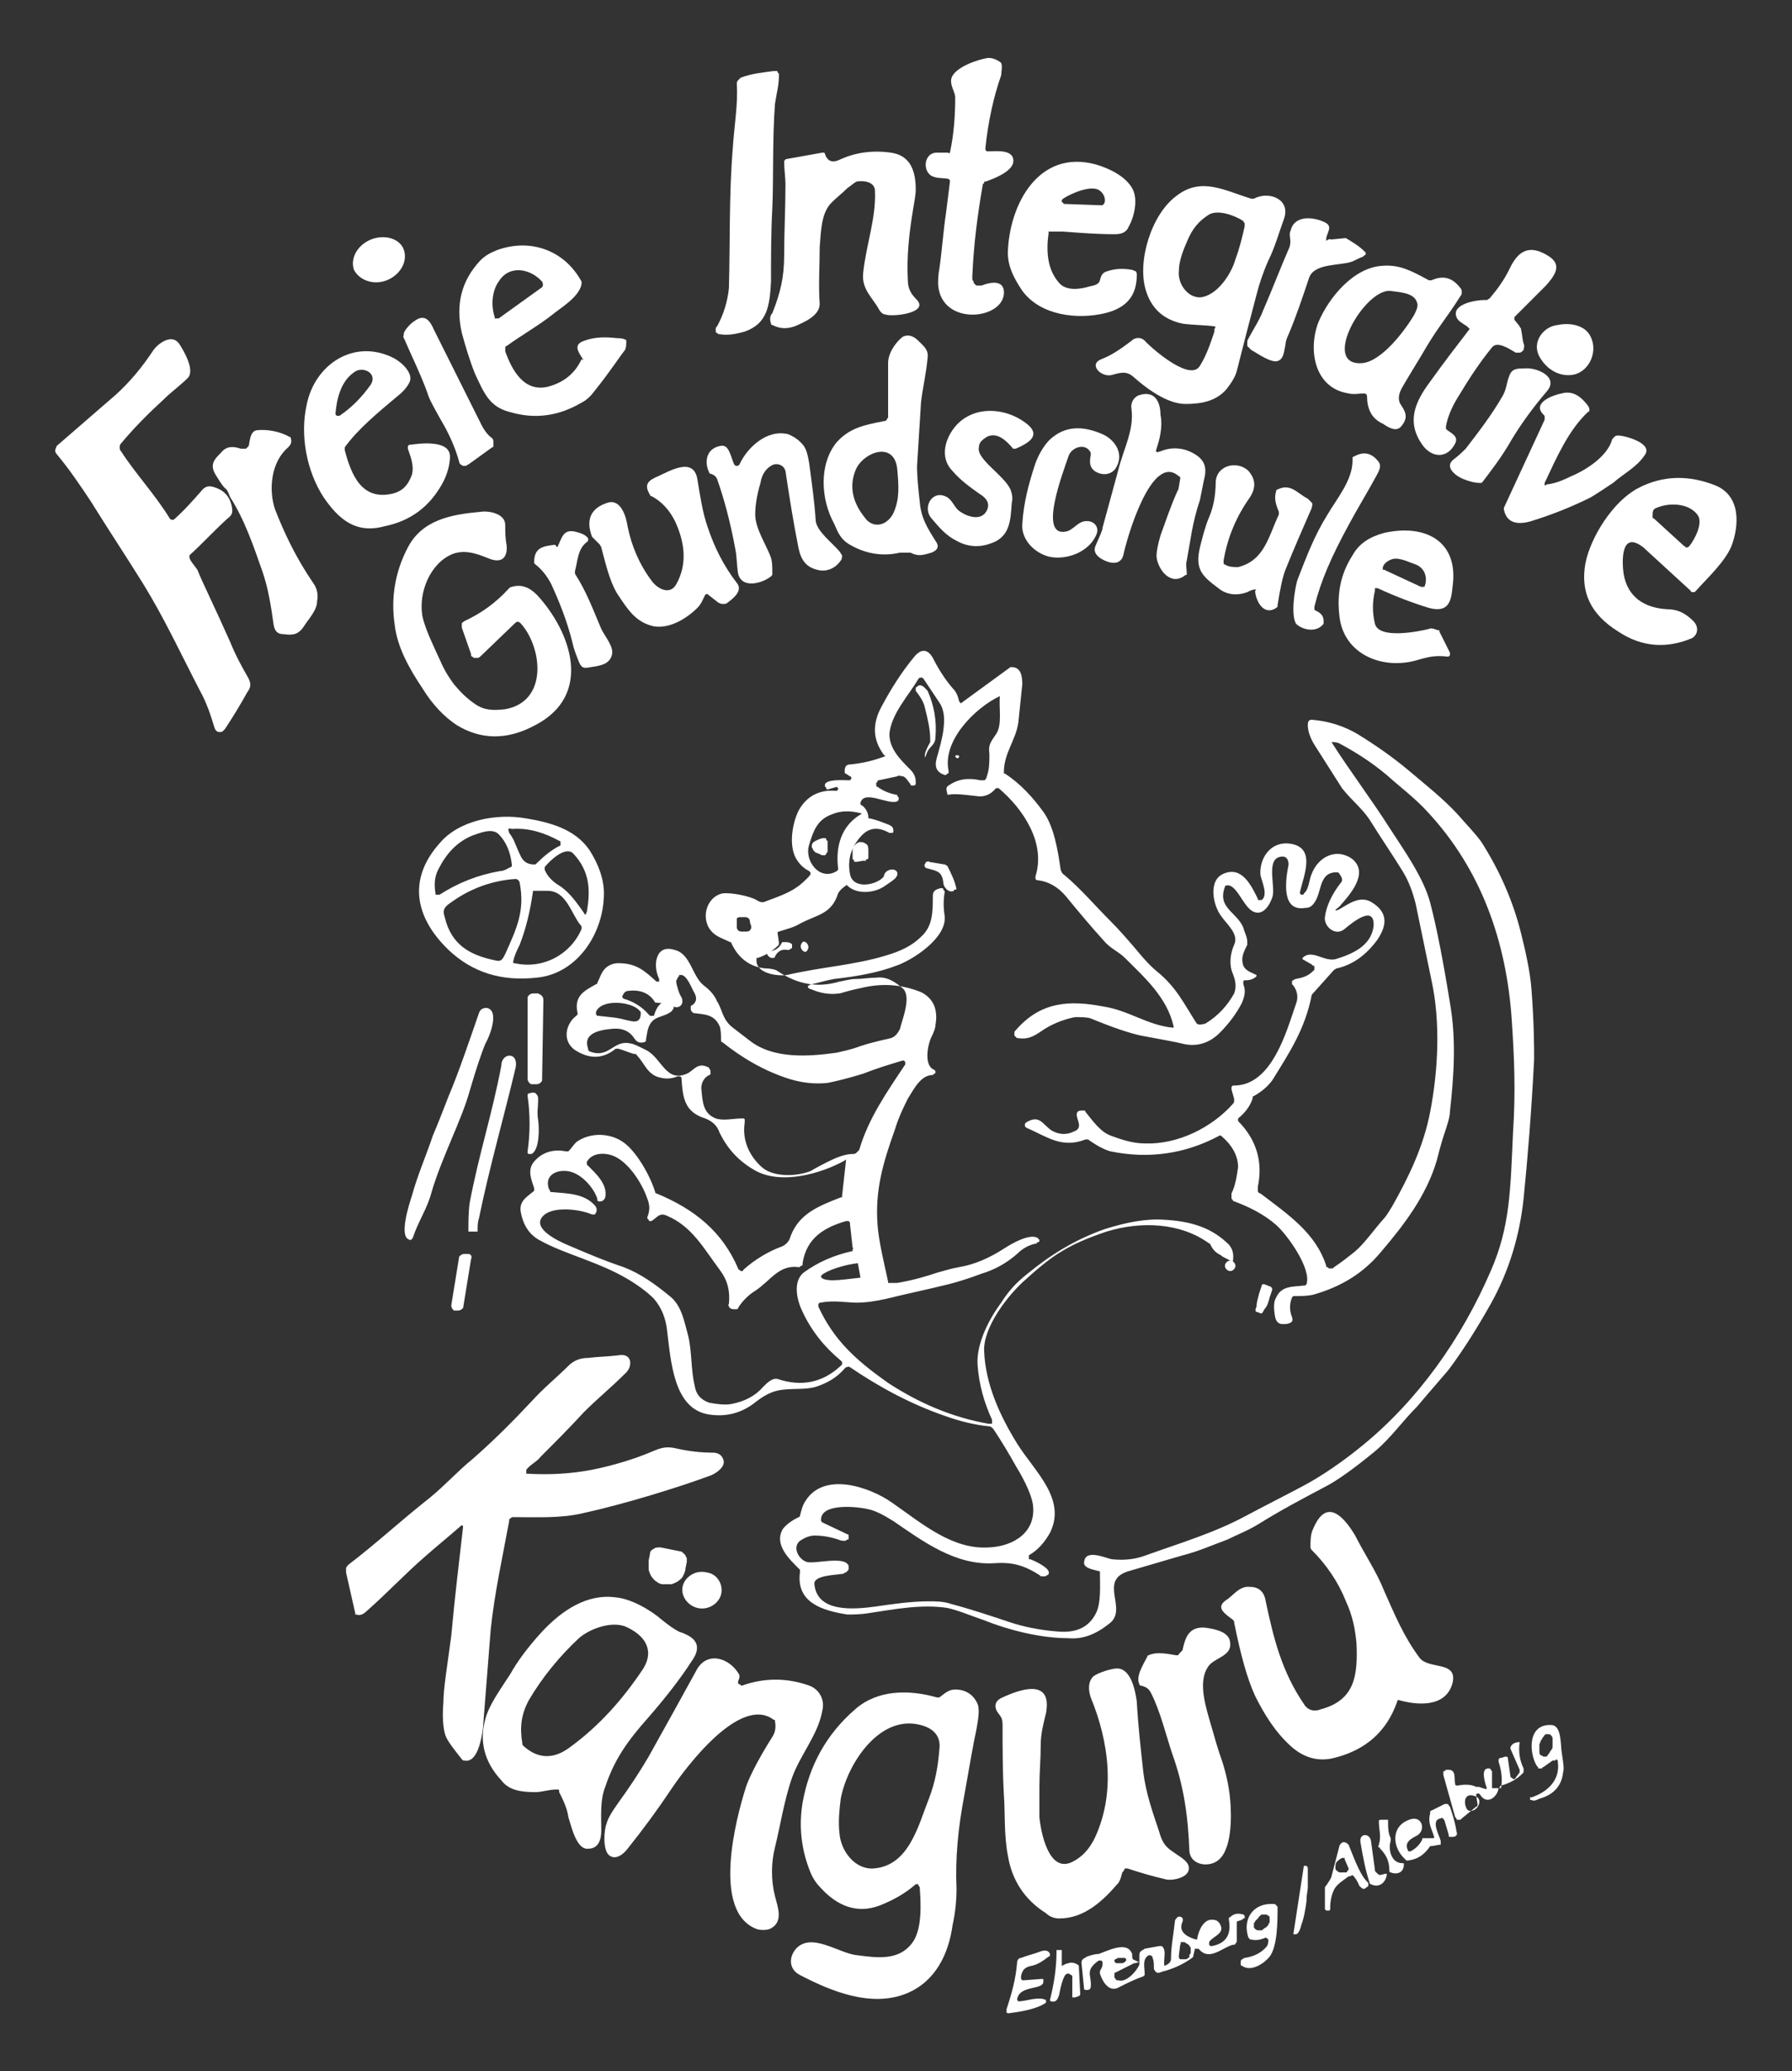 <?xml version="1.0" encoding="utf-8"?>
<!-- Generator: Adobe Illustrator 28.1.0, SVG Export Plug-In . SVG Version: 6.00 Build 0)  -->
<svg version="1.1" id="Layer_1" xmlns="http://www.w3.org/2000/svg" xmlns:xlink="http://www.w3.org/1999/xlink" x="0px" y="0px"
	 viewBox="0 0 136.2 157.4" style="enable-background:new 0 0 136.2 157.4;" xml:space="preserve">
<rect x="0" y="0" width="136.2" height="157.4" fill="#333333" stroke="none"/>
<style type="text/css">
	.st0{fill:#FFFFFF;}
</style>
<g>
	<path class="st0" d="M72.2,11.6c0.3-1.4,0.4-2.8,0.4-4.2c0-0.4-0.4-0.9-0.3-1.4c0.2-0.9,2.1-1.5,2.8-1.6c0.3,0,0.6,0.1,0.9,0.3
		c0,0,0.1,0.1,0.1,0.1c0.1,0.3,0,0.6,0,0.9c-0.6,1.7-1,3.6-1.2,5.5c0,0,0,0.1,0,0.1c0,0,0,0.1,0,0.1c0,0,0,0,0.1,0.1
		c0,0,0.1,0,0.1,0c0.6,0,2.1-0.2,1.9,0.9c-0.2,0.7-1.5,1.2-2.1,1.4c-0.1,0-0.1,0-0.1,0.1c0,0-0.1,0.1-0.1,0.1
		c-0.4,2.3-0.7,4.6-0.8,7c0,0.1,0,0.2,0,0.2c0,0.1,0.1,0.2,0.1,0.2c0,0.1,0,0.1,0.1,0.2c0,0,0.1,0.1,0.1,0.1c0.1,0,0.1,0,0.2,0
		c0.1,0,0.1,0,0.2,0c0.5-0.2,1.6-0.5,1.7,0.4c0.2,2.2-4.8,2.8-5-0.5c0-0.3,0-0.7,0.1-1.2c0.2-1.4,0.3-2.9,0.5-4.2
		c0.1-0.8,0.2-1.6,0.3-2.4c0,0,0-0.1,0-0.1c0,0-0.1-0.1-0.1-0.1c-0.4-0.1-1,0-1.4-0.3c-0.6-0.5-0.4-1.7,0.5-1.7c0.4,0,0.7,0,0.9,0
		C72.1,11.7,72.1,11.7,72.2,11.6z"/>
	<path class="st0" d="M56.6,25.2c-0.7,0.2-1.3,0.3-1.9,0.2c-0.1,0-0.1,0-0.2-0.1c-0.1,0-0.1-0.1-0.1-0.1c0-0.1,0-0.1,0-0.2
		c0-0.1,0-0.1,0.1-0.2c0.5-0.9,0.8-1.9,0.9-2.9c0.1-3.6,0-7.1,0.3-10.7c0.1-1.6,0.4-3.3,0.3-4.8c0-0.1,0-0.2,0.1-0.3
		c0.1-0.1,0.1-0.1,0.2-0.2c0.8-0.3,1.7-0.4,2.5-0.5c0.1,0,0.1,0,0.2,0c0.1,0,0.1,0,0.1,0.1c0,0,0.1,0.1,0.1,0.1c0,0.1,0,0.1,0,0.2
		c0,0.7-0.2,1.4-0.3,2.1c-0.2,2.7-0.1,5.7-0.2,7.9c-0.1,1.9-0.1,3.7-0.1,5.6C58.5,23.3,58.3,24.6,56.6,25.2z"/>
	<path class="st0" d="M64.4,14.3c-0.4,0.4-0.8,0.7-1.2,1.1c-0.8,0.8-0.8,2.2-0.9,3.4c0,1.4-0.1,2.9,0,4.3c0,0.9-1.2,1.4-1.9,1.7
		c-0.6,0.2-1.1,0.2-1.7-0.1c-0.1,0-0.1-0.1-0.1-0.1c-0.1-0.3-0.1-0.6,0.1-0.8c0.6-1.5,0.9-2.7,0.9-4.4c0-1.8,0.1-3.6,0.1-5.4
		c0-0.5-0.1-1.1-0.1-1.7c0,0,0-0.1,0-0.1c0,0,0.1,0,0.1-0.1l2.8-0.5c0,0,0.1,0,0.1,0c0,0,0.1,0,0.1,0.1c0.2,0.6,0.6,0.7,1.2,0.4
		c1.1-0.5,2.4-0.7,3.8-0.5c1.5,0.2,1.9,1.4,1.9,2.8c0,0.4-0.1,0.9-0.2,1.5c-0.3,1.8-0.5,3.6-0.4,5.4c0,0.7,0.3,1.1,0.7,1.5
		c0.9,1-1.9,1.3-2.4,1.1c-0.2,0-0.4-0.2-0.5-0.4c-0.5-0.9-1.3-1.5-1.2-2.7c0.2-2.1,1-4.2,0.9-6.3c0-0.7-0.9-0.8-1.4-0.7
		C64.9,13.9,64.7,14.1,64.4,14.3z"/>
	<path class="st0" d="M79.7,17.7c-0.2,1.4-0.1,2.8,0.8,3.8c0.5,0.6,1.5,0.5,2.2,0.3c0.3-0.1,0.8-0.1,0.9-0.5
		c0.1-0.4,0.2-0.6,0.6-0.7c0.6-0.2,1.2-0.2,1.8-0.1c0.1,0,0.2,0.1,0.3,0.1c0.1,0.1,0.1,0.2,0.1,0.3c0,1.6-0.8,2.5-2.4,2.9
		c-2.1,0.5-4.9,0.2-6.3-1.7c-0.6-0.9-1.1-1.8-1.1-2.9c0.1-3.6,2.3-7.9,6.7-6.7c1,0.3,2.3,0.9,2.8,1.9c0.4,0.8,0.1,2.1-0.3,2.8
		c-0.2,0.5-0.6,0.6-1.1,0.6c-1.3,0-2.6-0.1-3.9-0.2c-0.4,0-0.8,0-1.2,0C79.7,17.6,79.7,17.6,79.7,17.7z M80.9,15.5l2.8,0.1
		c0.1,0,0.1,0,0.2-0.1c0.2-0.3,0-0.8-0.3-1c-0.6-0.5-2.2,0.2-2.8,0.6c0,0-0.1,0.1-0.1,0.1c0,0,0,0.1,0,0.1c0,0,0,0.1,0.1,0.1
		C80.8,15.4,80.8,15.5,80.9,15.5z"/>
	<path class="st0" d="M92.3,24.8c-0.8-0.1-1.7-0.1-2.4-0.2c-1.5-0.3-2.4-1.2-2.8-2.5c-0.7-2.2,0.4-5.8,2.3-7.2
		c1.9-1.5,3.7-0.4,5.7,0.2c0,0,0.1,0,0.1,0c0,0,0.1,0,0.1,0c1.1-0.6,2.8,0,2.3,1.5c-0.4,1.1-0.7,2.2-1.2,3.2
		c-0.4,0.9-0.7,1.8-0.9,2.6c-0.5,1.9-1,3.8-1.5,5.8c-0.1,0.4-0.4,0.9-0.8,1.4c-0.8,0.9-1.9,1.1-3.1,1.1c-1.4,0-3-1.2-4-2.1
		c-0.5-0.4-0.9-0.3-1.6-0.1c-0.8,0.2-1.8-0.8-0.8-1.2c0.8-0.3,1.5-0.8,2.3-1.4c0.3-0.3,0.8-0.3,1.1,0.1c0.7,0.7,3.4,3,4.1,1.8
		c0.5-0.8,0.8-1.7,1.1-2.6c0,0,0,0,0-0.1c0,0,0,0,0-0.1C92.4,24.9,92.4,24.8,92.3,24.8C92.4,24.8,92.3,24.8,92.3,24.8z M90.2,18.4
		c-0.4,0.9-0.6,1.6-0.6,2.2c-0.1,0.9,0.6,2,1.6,2c1.3-0.1,2.4-1.8,2.7-2.9c0.3-0.8,0.5-1.6,0.7-2.5c0-0.1,0-0.1,0-0.2
		c0-0.1-0.1-0.1-0.1-0.2c-0.6-0.4-1.9-0.9-2.6-0.5C91.1,16.8,90.6,17.4,90.2,18.4z"/>
	<path class="st0" d="M101.2,18.2l1-0.1c0,0,0.1,0,0.1,0c0.5,0.3,1,0.6,1.4,1c0,0,0.1,0.1,0.1,0.1c0,0,0,0.1,0,0.1
		c0,0,0,0.1-0.1,0.1c0,0-0.1,0.1-0.1,0.1c-0.3,0.1-0.6,0.3-0.9,0.4c-0.9,0.3-2.8,0.1-3.2,1.2c-0.5,1.5-1,3-1.6,4.4
		c-0.1,0.2-0.2,0.5-0.2,0.7c-0.1,0.4-0.1,1-0.5,1.2c-0.5,0.3-1.7-0.6-2.1-0.8c-0.1-0.1-0.2-0.2-0.3-0.3c0-0.1,0-0.3,0-0.4
		c0.4-0.8,0.9-1.5,1.2-2.3c0.7-1.6,1.3-3.2,2-4.8c0.2-0.6-0.1-0.9,0.1-1.3c0.3-1.2,1.8-1,2.6-0.6c0.6,0.3,0.2,0.7,0.1,1.2
		c0,0,0,0,0,0.1s0,0,0,0.1C101.1,18.1,101.1,18.2,101.2,18.2C101.2,18.2,101.2,18.2,101.2,18.2z"/>
	<path class="st0" d="M29.4,21.3c1-0.4,1.6-1.4,1.3-2.3c-0.3-0.9-1.5-1.2-2.5-0.8c-1,0.4-1.6,1.4-1.3,2.3
		C27.3,21.3,28.4,21.7,29.4,21.3z"/>
	<path class="st0" d="M44.3,27.3c-0.3-0.5-0.8-1.1,0.1-1.4c0.8-0.3,1.6-0.3,2.5-0.2c0.1,0,0.4,0,0.6,0.1c0.1,0,0.1,0.1,0.1,0.1
		c0,0.3,0,0.5-0.1,0.7c-0.4,0.5-1.1,1.6-2.3,3.1c-0.3,0.4-0.6,0.7-1,0.9c-1.7,1-3.5,1.3-5.5,0.7c-1.5-0.4-1.9-1.4-2.6-2.9
		c-0.4-1-0.7-2-1-3.1c-0.5-2.2,0-4,1.4-5.5c0.4-0.4,0.8-0.6,1.3-0.8c2.5-0.9,5.1,0,6.4,2.4c0,0.1,0,0.1,0,0.2
		c-0.2,1-1.6,1.8-2.2,2.3c-1,0.8-2.4,1.6-3.5,2.4c-0.1,0-0.1,0.1-0.1,0.2s0,0.1,0,0.2c0.5,1.4,1.4,3.1,3.2,2.7
		c1.2-0.3,2.1-1,2.6-2.1C44.4,27.4,44.4,27.4,44.3,27.3z M37.9,21.4c-0.5,0.7-0.6,1.8-0.3,2.7c0,0,0,0,0,0.1c0,0,0,0,0.1,0
		c0,0,0,0,0.1,0c0,0,0,0,0.1,0l3.2-2.3c0.2-0.1,0.2-0.3,0.1-0.5C40.3,20.4,38.7,20.1,37.9,21.4z"/>
	<path class="st0" d="M111.5,24.8c-0.3-0.2-0.7-0.4-0.8-0.7c-0.4-1,1.5-1.3,2.1-1.3c0.1,0,0.1,0,0.2,0c0.1,0,0.1-0.1,0.2-0.1
		c0.6-0.7,1.1-1.4,1.5-2.2c0.6-1.3,1.4-2,2.9-1.1c1.2,0.7,0.6,1.5-0.1,2.3c-0.8,0.8-1.6,1.6-2.4,2.4c0,0,0,0.1,0,0.1
		c0,0,0,0.1,0,0.1l0.4,0.5c0,0.1,0.1,0.1,0.1,0.2c0.1,0.4,0.1,0.8,0.2,1.1c0.1,0.2,0,0.4,0,0.5c-0.1,0.1-0.2,0.2-0.3,0.2
		c-0.1,0-0.2,0-0.3,0c-0.5-0.3-1.4-0.9-1.8-0.4c-0.9,1.1-1.7,2.3-2.6,3.8c-0.5,0.8-0.8,1.6-0.9,2.2c0,0.1,0,0.1,0,0.2
		c0.3,0.3,1,0.5,0.7,1.1c-0.6,1.2-1.8,1.1-2.5,0.1c-1.2-1.7-0.6-3.2,0.6-4.8c1-1.4,2-2.7,3-4C111.6,24.9,111.6,24.9,111.5,24.8z"/>
	<path class="st0" d="M103.7,29.9c-0.4,0-0.8,0.1-1.2,0c-2.6-0.4-3.1-3.3-2.3-5.4c0.8-1.9,2.7-4.2,4.9-4.3c1.3-0.1,2.2,0.4,3.5,1.1
		c0.1,0,0.1,0,0.2,0c0.9-0.4,1.6-0.2,2.2,0.6c0.1,0.1,0.1,0.2,0.1,0.3c0,0.1,0,0.2-0.1,0.3c-0.5,0.8-1,1.5-1.5,2.2
		c-0.5,0.7-1,1.5-1.4,2.2c-0.6,1-1.1,1.8-1.5,2.5c-0.3,0.5-0.4,1-0.1,1.4c0.4,0.6,0.5,1,0,1.6c-0.4,0.5-1.1,0-1.4-0.2
		c-0.9-0.4-1.2-1.2-1.2-2.1C103.9,30,103.8,29.9,103.7,29.9C103.8,29.9,103.8,29.9,103.7,29.9z M105.6,22.1c-2,0-5.2,5.7-2.1,5.5
		c1.5-0.1,3.3-2.5,4-3.7c0.2-0.4,0.3-0.7,0.2-0.9C107.5,22.2,106.2,22.2,105.6,22.1z"/>
	<path class="st0" d="M33.5,31.9c-0.5-0.9-0.9-1.6-1-2c-0.5-1.4-1.2-2.8-1.8-4.2c-0.1-0.1,0-0.2,0-0.4c0.1-0.3,0.6-0.8,0.8-0.9
		c0.8-0.6,1.2,0,1.5,0.7c1.2,2.4,2.4,4.8,3.6,7.2c0.2,0.4,0.5,0.8,0.8,1c0,0,0.1,0.1,0.1,0.2c0,0.1,0,0.1,0,0.2c0,0.1,0,0.1,0,0.2
		c0,0.1-0.1,0.1-0.1,0.1l-1.8,1.3c-0.1,0-0.1,0.1-0.2,0.1c-0.1,0-0.1,0-0.2,0s-0.1-0.1-0.2-0.1c0,0-0.1-0.1-0.1-0.2
		C34.6,34,34.1,32.9,33.5,31.9z"/>
	<path class="st0" d="M120.9,25.6c0.6,1.2-0.2,2.8-1.5,2.9c-1,0.1-1.9-0.5-2.4-1.4c-0.6-1.1,0.3-2.3,1.4-2.4
		C119.3,24.5,120.5,24.7,120.9,25.6z"/>
	<path class="st0" d="M67.2,32c0.1,0,0.1,0,0.2-0.1c0-0.1,0.1-0.1,0.1-0.2c0-1.5,0-2.9,0-4.1c0-0.8,0.6-1.6,1.1-2
		c0.4-0.2,0.8-0.1,1.2,0.3c0.4,0.4,0.8,0.7,0.7,1.3c-0.1,1.2-0.4,2.4-0.5,3.4c-0.1,1.6-0.2,3.2-0.3,4.8c0,0.9,0.1,1.8,0.2,2.7
		c0.1,1.2,0.5,1.9,1.2,3c0.3,0.4,0.2,0.7-0.3,0.9c-0.7,0.2-1,0.3-1.6,0C69,42,68.8,42,68.4,42c-1.3,0.3-2.6,0.1-3.8-0.6
		c-0.7-0.4-0.9-0.9-1.2-1.6c-1-1.8-1.2-4.5,0.2-6.2C64.6,32.5,65.7,32.3,67.2,32z M67.9,39c0.5-1.1,0.4-2.1,0.3-3.3
		c-0.2-2.3-2.7-1.3-3.2,0.1c-0.5,1.3-0.1,2.5,0.7,3.5C66.3,40.2,67.4,40,67.9,39z"/>
	<path class="st0" d="M12.9,39.4C12.9,39.4,12.9,39.4,12.9,39.4C13,39.4,13,39.4,12.9,39.4c0.1,0.1,0.1,0.1,0.2,0.1c0,0,0,0,0.1,0
		c0.8-0.7,1.5-1.5,2.2-2.3c0.2-0.2,0.4-0.3,0.8-0.2c0.7,0.2,1.2,0.6,1.4,1.4c0.1,0.5,0.1,0.7-0.3,1c-1,0.9-1.9,1.9-2.9,2.8
		c0,0,0,0.1,0,0.1c0,0,0,0.1,0,0.1c0.1,0.3,0.4,0.6,0.6,0.9c0.4,1,1.3,2.8,2.5,5.5c0.4,1,0.9,1.9,1.3,2.6c0.3,0.5,0.3,0.8,0,1.2
		c-0.5,0.9-1.1,1.9-1.7,2.8c-0.1,0.1-0.1,0.1-0.2,0.2c-0.3,0.1-0.5,0-0.6-0.3c-0.3-1-0.6-1.9-1.1-2.8c-1.4-2.7-2.7-5.5-4.3-8.1
		c-1.3-2.1-2.7-4.2-4-6.3c-0.8-1.2-1.6-2.4-2.6-3.6c-0.1-0.1-0.1-0.2-0.1-0.3c0-0.1,0.1-0.2,0.1-0.3c1.5-1.3,3-2.6,4.5-3.9
		c1.1-1,2-2.1,2.8-3.3c0.3-0.5,1.4-1.4,2-0.6c0.4,0.6,1.2,2,0.7,2.6c-0.6,0.6-1.3,1.1-1.8,1.6c-1.2,1.1-2.3,2.2-3.3,3.4
		c-0.1,0.1-0.1,0.2-0.1,0.3c0,0.1,0,0.2,0.1,0.3C10.3,36,11.8,37.6,12.9,39.4z"/>
	<path class="st0" d="M24.6,37.8c-1.3-2-1.8-4.7-1.3-7c0.6-3.1,3.6-5.1,6.6-3.6c0.6,0.3,1.6,1.2,1.2,1.9c-0.2,0.4-0.6,0.8-1,1.1
		c-1.3,1.1-2.9,2.4-3.9,3.8c0,0,0,0.1,0,0.1c0,0,0,0.1,0,0.1c0.5,1.9,1.3,3.9,3.7,3.3c0.7-0.2,1.1-0.6,1.4-1.4
		c0.2-0.7-0.1-1.4-0.3-2c0,0,0-0.1,0-0.1c0,0,0,0,0-0.1c0,0,0,0,0.1-0.1c0,0,0,0,0.1,0c0.7-0.1,3-0.4,3,0.9c0,0.6-0.2,1.3-0.5,1.9
		c-1,1.9-2.5,3-4.5,3.4C27,40.6,25.7,39.4,24.6,37.8z M26.9,28.3c-1,0.7-1.3,2-1.4,3.1c0,0,0,0,0,0.1c0,0,0,0,0.1,0.1c0,0,0,0,0.1,0
		c0,0,0,0,0.1,0c0.9-0.6,1.7-1.4,2.4-2.4C28.7,28.3,27.5,27.8,26.9,28.3z"/>
	<path class="st0" d="M111.2,36.4c-0.5-0.2-1.5-0.9-0.7-1.5c0.4-0.3,0.7-0.6,0.9-0.8c1-1.3,2-2.6,2.8-4c0.3-0.5,0.3-1,0.5-1.5
		c0.2-0.6,0.6-0.6,1.2-0.6c0.8-0.1,2.6,0.6,1.7,1.7c-1.2,1.4-2.1,2.7-2.7,3.7c-0.8,1.4-1.6,2.4-2.2,3.2c0,0-0.1,0.1-0.1,0.1
		c0,0-0.1,0-0.1,0C112.1,36.7,111.7,36.6,111.2,36.4z"/>
	<path class="st0" d="M117.7,36.8c0.6-0.1,1.1-0.3,1.7-0.6c1.2-0.5,2.7-1.5,3.1-2.7c0-0.1,0.1-0.2,0.2-0.3c0.1-0.1,0.2-0.1,0.3-0.1
		c0.5,0,2.7,0.6,2,1.5c-0.6,0.9-1.6,1.4-2.4,2.1c-0.6,0.4-1.2,0.8-1.7,1.1c-1.4,0.7-2.9,1.3-4.5,1.8c-1,0.3-1.9,0.2-2.1-0.9
		c0,0,0-0.1,0-0.1l3.1-6.7c0-0.1,0-0.1,0-0.2c0-0.1,0-0.1-0.1-0.2c-0.9-0.9,0.8-1.5,1.4-1.6c0.7-0.2,1.3,0.1,1.8,0.7
		c0.2,0.2,0.3,0.4,0.3,0.5c0,0,0,0.1,0,0.1c0,0,0,0.1-0.1,0.1c-1.5,1.4-2.4,3.5-3.3,5.4c0,0,0,0,0,0.1c0,0,0,0,0,0.1
		C117.6,36.8,117.6,36.8,117.7,36.8C117.7,36.8,117.7,36.8,117.7,36.8z"/>
	<path class="st0" d="M87.9,34.1c-0.1,0.3,0,0.3,0.3,0.2c0.7-0.3,1.5-0.3,2.2,0c1.1,0.5,1.4,1.1,1.1,2.2c-0.1,0.5-0.2,1-0.3,1.5
		c-0.6,1.8-0.7,3-1,4.6c-0.1,0.3,0,0.6,0,1c0,0.1,0,0.1-0.1,0.1c-1.1,0.9-2.1-0.4-2.2-1.4c0-0.4,0.1-0.9,0.3-1.6
		c0.4-1.1,0.8-2.3,1.3-3.4c0.1-0.1,0.1-0.4,0.2-0.9c0,0,0-0.1,0-0.1c0,0,0-0.1-0.1-0.1c-2.1-1.9-4,4.9-4.2,5.9
		c-0.2,1-1.2,0.7-1.8,0.3c-0.4-0.3-0.5-0.6-0.3-1c0.3-0.7,0.5-1.1,0.5-1.3c0.4-1.5,0.8-2.9,1.2-4.4c0.4-1.6,1.2-3,1-4.6
		c-0.1-0.5,0.2-1,0.7-1.1c1.1-0.3,1.5,0.6,1.5,1.5C88.4,32.5,88.1,33.5,87.9,34.1z"/>
	<path class="st0" d="M72.7,41.1c-0.8-0.4-1.3-1-1.9-1.7c-0.7-0.8,0-2.1,1-1.7c0.6,0.2,0.7,0.9,1.2,1.2c0.6,0.4,1.6,0.7,2-0.1
		c0.3-0.6-0.1-1-0.6-1.3c-0.7-0.5-1.4-1-2-1.7c-1-1-0.6-2.5,0.3-3.5c1.4-1.5,3.7-1.3,5.2-0.2c1.4,1,0.2,1.6-0.7,2c0,0-0.1,0-0.1,0
		c0,0-0.1,0-0.1,0c-0.5-0.6-1.2-1.3-2-0.9c-0.3,0.2-0.6,0.4-0.6,0.8c-0.2,0.9,1.9,2.1,2.4,3.2c0.1,0.3,0.2,0.6,0.1,1
		c-0.1,1.3-0.1,2.6-1.6,3.1C74.5,41.6,73.6,41.6,72.7,41.1z"/>
	<path class="st0" d="M81.2,34.7c-0.4,1.2-2.3,6.1-0.2,5.7c0.6-0.1,0.9-0.8,1.6-0.8c0.6,0,1,0.5,0.7,1.1c-0.6,1.3-2.3,1.9-3.6,1.6
		c-1.1-0.3-2.1-1.3-2-2.5c0.1-1.6,0.5-3.1,1-4.6c0.3-0.8,0.7-1.4,1.1-1.8c1.1-1,2.4-1.1,4-0.4c0.9,0.4,1.6,1.4,1.1,2.4
		c-0.3,0.7-1.1,0.8-1.7,0.4c-0.4-0.3-0.4-0.7-0.3-1.2c0-0.1,0-0.1,0-0.2C82.5,33.6,81.4,34,81.2,34.7z"/>
	<path class="st0" d="M18.9,33.9c0.1-0.4,0.1-1.1,0.6-1.2c0.8-0.1,1.8,0.1,2.5,0.5c0.1,0,0.1,0.1,0.1,0.1c0.1,0.3,0,0.5-0.2,0.7
		c-1.3,1.1-1.5,3.2-1,4.7c0.7,1.8,1.6,3.7,2.9,5.6c0.3,0.4,0.4,0.9,0.3,1.4c0,0.7-0.7,1.4-1,1.9c-0.4,0.6-0.8,0.7-1.5,0.6
		c-0.5,0-0.7-0.2-0.8-0.7c-0.2-1.4-0.4-2.8-0.9-4.2c-0.6-1.7-1.3-3.8-2.4-5.5c-0.1-0.2-0.2-0.6-0.4-0.7c-0.3-0.3-0.5-0.7-0.7-1
		c-0.5-0.8-0.1-1.2,0.4-1.7c0.4-0.5,0.9-0.5,1.5-0.3c0,0,0.1,0,0.2,0c0.1,0,0.1,0,0.2,0c0,0,0.1-0.1,0.1-0.1
		C18.8,34,18.9,33.9,18.9,33.9z"/>
	<path class="st0" d="M55.8,35.3C55.8,35.3,55.9,35.3,55.8,35.3c0.1,0.1,0.1,0.1,0.2,0.1c0,0,0.1,0,0.1,0c0,0,0,0,0.1-0.1
		c0.6-1.3,2.1-2.7,3.7-2.3c0.5,0.2,0.9,0.5,1.2,0.9c0.2,0.3,0.3,0.7,0.4,1.3c0.2,1.5,0.4,2.9,0.5,4.4c0.1,0.8,1.3,1.7,1.8,2.3
		c0.1,0.1,0.1,0.2,0.2,0.3c0,0.1,0,0.3-0.1,0.4c-0.4,0.6-1.1,0.9-1.8,0.7c-0.8-0.2-1.2-0.7-1.4-1.6c-0.4-2-0.7-3.9-1-5.9
		c-0.1-0.4-0.5-0.6-0.9-0.5c-0.5,0.2-0.9,0.7-1,1.4c-0.3,1-0.4,1.8-0.4,2.4c0,1.1,0.9,2.4,1.2,3.3c0.1,0.3,0.1,0.7,0.1,1.2
		c0,0.1,0,0.1-0.1,0.2c-0.6,0.5-2.2,1-2.5-0.2c-0.1-0.6-0.1-1.3-0.2-1.8c-0.4-2.2-0.9-4-1.4-5.4c-0.1-0.2-0.2-0.3-0.5-0.4
		c-0.1,0-0.1-0.1-0.1-0.1c-0.4-0.8-0.2-1.8,0.8-2C55.4,33.7,55.5,34.6,55.8,35.3z"/>
	<path class="st0" d="M98.6,44.1c0.7-1.8,1.3-3.4,2.3-5c0.7-1.2,1.9-2.6,1.9-4.1c0-0.1,0-0.1,0-0.2c0-0.1,0.1-0.1,0.1-0.1
		c0.7-0.4,1.3-0.3,1.8,0.3c0.3,0.3,0.2,0.6,0,1c-0.7,1.3-1.5,2.6-2.2,3.9c-1.3,2.4-2.1,4.2-2.6,6.2c0,0.1,0,0.1,0,0.2
		s0.1,0.1,0.1,0.1c0.4,0.2,0.6,0.4,0.6,0.8c0,0,0,0.1,0,0.1c0,0,0,0.1,0,0.1c-0.5,0.7-1.6,0.5-2.1,0C98.1,46.7,98.4,44.8,98.6,44.1z
		"/>
	<path class="st0" d="M95.4,44.8c-0.2,0-0.4,0.1-0.6,0.2c-0.8,0.3-1.6,0.2-2.2-0.3c-1.2-0.9-1.8-1.4-1.4-3.1
		c0.2-0.8,0.4-1.6,0.7-2.3c0.3-0.7,0.5-1.6,0.5-2.7c0.1-1.3,1.7-1.6,2.5-0.8c0.5,0.6,0.6,1.2,0.1,2c-1,1.4-1.7,3-2,4.8
		c0,0.1,0,0.1,0,0.2c0,0.1,0.1,0.1,0.1,0.1c0.3,0.2,0.7,0.2,1,0.2c2-0.5,2.3-2.3,3.1-4c0-0.1,0-0.1,0-0.2c-0.2-0.5-0.4-1-0.2-1.6
		c0-0.1,0.1-0.1,0.1-0.1c1-0.5,1.5,0.3,2.3,0.7c0.1,0.1,0.2,0.2,0.3,0.3c0.1,0.1,0,0.3,0,0.4c-0.7,1.6-1.4,3.2-2,4.7
		c-0.2,0.5-0.4,1.4-0.6,2.7c0,0,0,0.1,0,0.1c0,0,0,0-0.1,0.1c-0.9,0.6-1.5-0.4-1.6-1.2c0,0,0,0,0-0.1c0,0,0,0,0,0
		C95.5,44.8,95.5,44.8,95.4,44.8C95.5,44.8,95.4,44.8,95.4,44.8z"/>
	<path class="st0" d="M53.6,45.2c-0.2,0.4-0.3,0.7-0.6,1c-0.8,0.8-2.1,1.6-3.3,1.4c-1.4-0.3-2-1.3-2.8-2.5c-0.6-1-0.9-2.4-1.2-3.5
		c0-0.1-0.1-0.1-0.1-0.2c-0.3-0.3-0.5-0.5-0.6-0.6c-0.5-1.3-0.1-2.2,1.2-2.6c1-0.3,1.4,1.1,1.5,1.8c0.3,1.5,0.9,2.9,1.8,4.1
		c0.4,0.6,1.4,1.2,1.9,0.3c0.9-1.6,0.6-3.3-0.1-4.8c-0.4-0.8-1-1.5-1.8-1.9c-0.1,0-0.1-0.1-0.1-0.1c-0.5-0.8-0.1-1.1,0.6-1.4
		c0.9-0.4,2.7-1.5,3,0.2c0.2,1.2,0.4,2.6,0.8,3.7c0.5,1.5,1.2,2.9,2.2,4.2c0.5,0.6-0.3,1.2-0.7,1.5c-0.1,0.1-0.2,0.1-0.4,0.1
		c-0.1,0-0.3-0.1-0.3-0.1l-0.9-0.7c0,0,0,0-0.1,0C53.8,45.1,53.8,45.1,53.6,45.2C53.7,45.1,53.7,45.1,53.6,45.2
		C53.7,45.1,53.6,45.2,53.6,45.2z"/>
	<path class="st0" d="M123.4,43.6c0.3,1.8,1.6,2.6,3.3,2.7c0.8,0,1.4,0.3,2,0.9c0.4,0.4,0.4,1-0.1,1.3c-1.9,0.8-3.8,0.7-5.6-0.5
		c-2.1-1.3-2.9-3-2.5-5.2c0.4-2,2.1-4.7,4-5.7c1.9-1,3.9-1,5.9-0.2c1.9,0.8,1.8,3,1.2,4.6c-0.5,1.2-1.8,2.4-2.7,3.4
		c0,0-0.1,0.1-0.1,0.1c0,0-0.1,0-0.1,0c0,0-0.1,0-0.1,0c0,0-0.1,0-0.1-0.1c-1.2-1.1-2.4-2.2-3.6-3.3
		C123.1,40.2,123.3,42.9,123.4,43.6z M128.4,41.5c0.4-0.5,1.1-1.8,0.6-2.4c-0.7-0.9-2.2-0.9-3.1-0.5c-0.3,0.1-0.3,0.3-0.3,0.7
		c0,0,0,0.1,0.1,0.1l2.3,2.1c0,0,0.1,0,0.1,0.1c0,0,0.1,0,0.1,0C128.3,41.6,128.3,41.6,128.4,41.5C128.4,41.5,128.4,41.5,128.4,41.5
		z"/>
	<path class="st0" d="M39.6,47.4c-0.2-0.2-0.3-0.2-0.5,0l-2.6,2.5c0,0-0.1,0.1-0.2,0.1c-0.1,0-0.1,0-0.2,0c-0.1,0-0.1,0-0.2-0.1
		c-0.1,0-0.1-0.1-0.1-0.2l-0.7-2c0-0.1,0-0.2,0-0.3c0-0.1,0.1-0.1,0.2-0.2c1.3-0.6,2.4-1.4,3.4-2.5c0,0,0.1-0.1,0.2-0.1
		c0.7-0.2,1.3,0,1.9,0.6c2.6,2.8,4.3,7.6-0.1,9.9c-2.2,1.2-4.2,1.1-6,0c-0.9-0.6-1.8-1.5-2.6-2.8c-1-1.5-1.9-3.1-2.1-4.8
		c-0.3-2,0-4,1-5.9c1.1-2.1,3.3-2.5,5.5-2.7c0.6-0.1,1.9,0.1,1.9,1c0,0.5,0,1,0.1,1.5c0.1,0.9-0.3,1.4-1.2,1.1
		c-0.8-0.3-1.8-0.8-2.9-0.4c-1.7,0.7-2.6,2.9-2.3,4.7c0.2,1,0.9,2.4,1.4,3.5c0.3,0.7,0.7,1.3,1,1.7c0.5,0.6,1,1.1,1.6,1.5
		c0.7,0.5,1.4,0.5,2.3,0.4C41.7,53.3,41.2,49.2,39.6,47.4z"/>
	<path class="st0" d="M104.5,44.9c-0.2,0.8-0.2,1.7,0,2.5c0.3,1.2,3.3,0.6,4.1,0.4c0.2-0.1,0.4,0,0.7,0.1c0,0,0,0,0.1,0
		c0,0,0,0,0,0.1l0.8,1.6c0,0,0,0.1,0,0.1c0,0,0,0.1,0,0.1c0,0-0.1,0.1-0.1,0.1c0,0-0.1,0-0.1,0c-0.9-0.1-1.4,0-2.4,0.3
		c-2.6,0.7-5.5-0.5-5.8-3.4c-0.2-1.7,0.1-3.2,1-4.6c0.5-0.9,1.3-1.4,2.4-1.7c3.1-0.7,5.7,0.6,5.2,4.1c-0.1,1.1-0.3,2-1.8,1.6
		c-1.3-0.4-2.6-0.9-3.9-1.5c0,0-0.1,0-0.1,0c0,0-0.1,0-0.1,0C104.5,44.8,104.5,44.8,104.5,44.9C104.5,44.8,104.5,44.9,104.5,44.9z
		 M105.2,43.3l2.8,1.3c0.1,0,0.1,0,0.2,0c0.1,0,0.1-0.1,0.1-0.1l0,0c0.1-0.3,0.1-0.6,0-0.9c-0.1-0.3-0.4-0.6-0.7-0.7l-0.8-0.3
		c-0.3-0.1-0.7-0.2-1-0.1c-0.3,0.1-0.6,0.3-0.7,0.6l0,0c0,0.1,0,0.1,0,0.2C105.2,43.3,105.2,43.3,105.2,43.3z"/>
	<path class="st0" d="M42.4,41.5c0.3-0.6,0.4-1.3,1.3-1.1c0.4,0.1,0.7,0.2,0.9,0.4c0,0,0.1,0.1,0.1,0.1c0,0,0,0.1,0,0.1
		c0,0,0,0.1,0,0.1c0,0-0.1,0.1-0.1,0.1c-0.7,0.5-0.7,1.5-0.9,2.2c0,0,0,0.1,0,0.1c0,0,0,0.1,0,0.1c0.9,1.4,1.4,2.8,2,4.2
		c0.3,0.6,1,1.4,0.8,2c-0.2,0.7-0.9,0.8-1.6,0.9c-0.5,0.1-0.7,0.1-0.9-0.4c-0.2-0.5-0.4-1-0.5-1.5c-0.4-1.6-1-3.1-1.6-4.4
		c-0.3-0.6-0.7-1.1-1.2-1.5c0,0,0,0-0.1-0.1c0,0,0-0.1,0-0.1c0-1.1,0.7-1.2,1.6-1.3C42.3,41.6,42.4,41.6,42.4,41.5z"/>
	<path class="st0" d="M101.8,69.1c0.7-0.4,1.6-1.1,2.5-0.5c1.1,0.7,1.2,1.6,0.4,2.8c-0.8,1.1-1.8,1.9-3.1,2.2
		c-0.1,0-0.1,0.1-0.2,0.1l-1.7,1.9c0,0,0,0,0,0c-0.5,2.6-1.7,4.4-3,6.5c-0.3,0.4-0.7,0.8-1.4,1.2c-0.1,0-0.1,0.1-0.1,0.2
		c-0.2,0.6-0.6,1.1-1.1,1.5c0,0,0,0,0,0c0,0,0,0,0,0.1c0,0,0,0,0,0.1c0,0,0,0,0,0c1.4,1.4,1.9,3.1,1.5,5c0,0.1,0,0.2,0,0.3
		c0,0.1,0.1,0.2,0.2,0.2c2.1,1.6,4.2,3,5,5.5c0,0.1,0,0.1,0.1,0.1c0,0,0.1,0.1,0.1,0.1c0.1,0,0.1,0,0.2,0c0.1,0,0.1,0,0.2-0.1
		c0.6-0.4,1.1-0.8,1.6-1.2c0.7-0.6,1.4-1.6,2.1-2.4c0.3-0.3,0.5-0.7,0.7-1c1.3-2.3,2.4-4.6,2.9-7.2c0.6-3.1,0.8-6.8,0.1-10
		c-0.4-1.9-0.8-3.9-1.2-5.8c-0.2-0.8-0.5-1.7-1-2.5c-0.8-1.3-1.7-2.6-2.5-3.9c-0.6-0.9-1.4-1.5-2.1-2.4c-0.7-1.1-1.4-2.2-2.1-3.3
		c-0.3-0.5-0.5-1-0.5-1.5c0-0.3,0.1-0.4,0.3-0.4c1.3,0.1,2.5,0.5,3.5,1.1c1.3,0.8,2.6,1.7,3.8,2.7c1.3,1.1,2.7,2.2,3.8,3.4
		c0.6,0.7,1.3,1.4,1.8,2.1c1.4,2.2,2.4,4.5,3,6.9c0.3,1.2,0.7,2.9,0.8,4.3c0.2,2.6,0.2,4.4,0.2,5.3c-0.2,4-0.5,7.6-0.8,10.6
		c-0.3,2.8-1.1,5.5-2.5,8c-0.9,1.6-2,3.4-3.2,5c-0.5,0.6-1.3,1.5-2.4,2.8c-1.1,1.1-2,2.4-3.2,3.4c-1.7,1.4-3,2.3-3.8,2.7
		c-1.7,0.9-3.4,1.8-5,2.8c-0.8,0.5-1.6,0.8-2.4,1.2c-1.1,0.4-2.2,0.9-3.4,1.2c-1.4,0.4-2.7,0.8-4.1,1.2c-2.4,0.7,0,2.9-1.5,4
		c-1,0.8-2,1.2-3.1,1.1c-2.1,0-4.5-0.6-6.5-1.4c-0.9-0.3-1.8-0.7-2.7-0.9c-2-0.3-4,0.1-6,0.4c-0.6,0.1-1.2,0.1-1.6,0.1
		c-1.9-0.3-3.9-0.9-3.6-3.2c0,0,0-0.1,0-0.1c0,0,0-0.1,0-0.1c-0.8-0.8-2-1.9-1.3-3.1c0.3-0.4,0.8-0.7,1.2-0.9c0.1,0,0.1-0.1,0.1-0.1
		c0.1-0.4,0.2-0.8,0.4-1.1c1.4-2.3,4.9-1.1,6.6,0.1c2.3,1.6,4.6,3.6,7.4,3.4c1.9-0.1,3.6-1.2,3.3-3.3c-0.1-0.6-0.5-1.6-1.3-2.9
		c-0.5-0.9-1.1-1.9-1.7-2.8c-0.1-0.1-0.2-0.2-0.3-0.2c-1.1-0.1-2.3-0.4-3.4-0.8c-2.6-0.9-5-2.2-7.2-3.7c-0.1,0-0.1-0.1-0.2,0
		c-0.1,0-0.1,0-0.2,0.1c-0.6,0.7-1.3,1.1-2.2,1.4c-1.1,0.3-2.2,0-3.3,0.4c-0.5,0.2-0.8,0.4-1.2,0.7c-1.1,0.9-2.3,1.2-3.6,1
		c-2.7-0.4-2.9-4-3.2-6.4c-0.1-0.9-0.4-1.7-1-2.4c-0.4-0.4-1-0.9-2-1.5c-2.2-1.3-4.8-1.9-6.6-2.9c-0.8-0.4-1.3-1.1-1.5-2.1
		c-0.2-0.9,0.4-1.2,1-1.7c0,0,0,0,0-0.1c0,0,0-0.1,0-0.1c-0.2-0.6-0.5-1.3-0.1-1.9c0.6-0.8,1.5-1.1,2.5-0.9c0,0,0.1,0,0.1,0
		c0,0,0.1,0,0.1,0c0.2-0.2,0.4-0.5,0.6-0.7c1.1-0.8,2.7-0.7,3.7,0.1c0.9,0.7,1.9,2.4,2.3,3.7c0,0.1,0.1,0.1,0.1,0.1
		c2.9,1.2,5,2.9,6.2,5.7c0,0,0,0.1,0.1,0.1c0,0,0.1,0.1,0.1,0.1c0,0,0.1,0,0.1,0c0,0,0.1,0,0.1-0.1c0.9-0.8,1.9-1.4,3-1.8
		c0.2-0.1,0.4-0.3,0.5-0.5c0.6-1.9,2.1-2.5,3.9-3.2c0,0,0.1,0,0.1,0c0,0,0,0,0-0.1l0.3-2.7c0-0.1,0-0.1-0.1,0
		c-1.8,1-4.9,1.9-6.9,0.7c-1.2-0.7-2-1.6-2.6-2.8c-0.2-0.6-0.6-0.9-1.1-1.1c-1.6-0.5-1.7-1.6-1.8-3c0,0,0-0.1,0-0.1c0,0,0,0-0.1-0.1
		c0,0-0.1,0-0.1,0c0,0-0.1,0-0.1,0c-0.5,0.2-0.9,0.2-1.3,0.1c-1-0.2-1.2-1.1-1.8-1.7c0-0.1-0.1-0.1-0.2-0.1
		c-0.4-0.1-0.8-0.3-1.2-0.4c-0.1,0-0.1,0-0.2,0c-1,0.8-2,0.8-3.1,0.1c-1-0.7-0.7-2,0.1-2.6c0,0,0,0,0.1-0.1c0,0,0-0.1,0-0.1
		c-0.3-1.3,0.5-1.7,1.4-2.2c0.1,0,0.1-0.1,0.1-0.1c0.2-0.4,0.3-0.8,0.6-1.1c0.3-0.3,0.7-0.4,1-0.4c1.4,0,2,0.6,2.9,1.4
		c0,0,0,0,0.1,0c0,0,0,0,0.1,0c0,0,0,0,0-0.1c0,0,0,0,0-0.1c-0.5-1-0.3-2.7,1.2-2.2c1.2,0.3,1.3,2,2.2,2.7c0.4,0.3,0.8,0.7,1,1.2
		c0.4,0.6,0.4,1.4,1.2,2c0.4,0.3,0.9,0.7,1.3,1c1.8,1.4,4.5,1.2,6.6,0.9c0.4-0.1,1-0.2,1.8-0.5c0.6-0.2,1.4-0.4,2.3-0.6
		c0.3-0.1,0.5-0.3,0.7-0.7c0.2-0.8,0.9-2.5,0.2-3.1c-0.6-0.5-1.2-0.9-2-0.8c-0.5,0-1,0.1-1.6,0.1c-0.3,0-0.7,0.1-1.2,0.2
		c-1.7,0.5-3.2,0.2-4.7-0.8c-0.1-0.1-0.5-0.2-0.9-0.2c-1.2-0.1-2.1-0.8-2.6-1.9c0-0.1-0.1-0.1-0.1-0.1c-0.4-0.2-1-0.4-1.3-0.7
		c-1-0.9-0.6-2.7,0.7-3c0.6-0.1,2.1,0.2,2.6,0.5c0.3,0.2,0.5,0.2,0.7,0.1c0.8-0.3,1.7-0.6,2.4-1.1c0.3-0.2,0.6-0.5,0.9-0.8
		c0,0,0-0.1,0.1-0.1c0,0,0-0.1,0-0.1c0,0,0-0.1,0-0.1c0,0,0,0-0.1-0.1c-0.4-0.2-0.7-0.5-0.9-0.8c-0.7-1-0.4-2.8,0.1-3.8
		c0.6-1.1,1.6-1.6,2.8-1.5c0,0,0.1,0,0.1,0c0,0,0.1-0.1,0.1-0.1c0,0,0-0.1,0-0.1c0,0-0.1-0.1-0.1-0.1L62.9,60c0,0-0.1,0-0.1-0.1
		c0,0,0-0.1-0.1-0.1c0,0,0-0.1,0-0.1c0,0,0-0.1,0-0.1c0.2-0.4,1.4-0.3,1.8-0.3c0,0,0.1,0,0.1,0s0,0,0.1-0.1c0,0,0-0.1,0-0.1
		c0,0,0-0.1-0.1-0.1l-0.3-0.2c-0.1,0-0.1-0.1-0.1-0.2c0-0.3,0.1-0.5,0.4-0.5c1-0.1,1.8-0.3,2.6-0.6c0.1,0,0.1-0.1,0-0.1
		c-0.9-1.2-0.9-2.4-0.2-3.7c0.7-1.3,1.5-2.6,2.5-3.8c0.5-0.6,1-0.6,1.4,0.1c0.4,0.8,0.9,1.6,1.5,2.3c0.3,0.3,0.4,0.6,0.5,1
		c0.1,0.1,0.1,0.2,0.2,0.1l3.7-2.7c0,0,0,0,0.1,0c0.7,0,0.8,0.7,0.8,1.3c-0.1,1-0.2,1.9-0.3,2.9c-0.2,1.4-1.1,2.3-1.1,3.8
		c0,0.1,0,0.1,0.1,0.1c1.2,0.8,2.1,1.8,2.9,2.9c0.8,1.1,1.1,2.9,1.3,4.3c0,0.1,0.1,0.4,0.3,0.5c1.3,1.1,2.3,2.3,3.5,3.5
		c0.7,0.7,1.3,1.4,1.9,2.1c0.5,0.6,1,1.2,1.6,1.7c1.5,1.2,2.1,2.5,3,3.9c0.1,0.2,0.3,0.2,0.7,0.1c1-0.6,1.7-1.4,2.2-2.3
		c0.2-0.5,0.1-1-0.1-1.5c-0.3-0.7-0.2-1.5,0.1-2.2c0.4-0.8-0.6-1.6-1-2.2c-0.6-0.8-1-2.7,0.2-3.2c1.4-0.6,2.1,0.9,2.6,1.9
		c0,0,0,0,0,0.1c0,0,0,0,0.1,0c0,0,0,0,0.1,0c0,0,0,0,0.1,0c0.5-0.4,0-1.4-0.1-1.9c-0.1-1.2,0.7-2.5,2.1-2.4
		c2.2,0.2,1.2,2.4,0.9,3.7c0,0,0,0.1,0,0.1c0,0,0.1,0.1,0.1,0.1c0,0,0.1,0,0.1,0c0,0,0.1,0,0.1-0.1c0.4-0.3,0.4-1.1,0.6-1.5
		c0.5-1.3,1.9-2,3.1-1.1c1.3,1.1-0.3,2.8-1,3.6C101.4,69.2,101.4,69.3,101.8,69.1z M92.8,95.4c-0.4-0.2-0.6-0.4-0.8-0.8
		c0-0.1-0.1-0.1-0.1-0.1c-2.2-1.6-5.2-1.7-7.8-0.9c-1.5,0.5-2.6,1-3.4,1.5c-0.7,0.4-1.6,1.1-2.7,2.1c-1.4,1.2-3.3,3.7-3.2,5.5
		c0.1,2.5,1.2,4.9,2.5,7c1.3,2.1,3.8,4.2,2.5,6.8c-0.4,0.7-0.9,1.3-1.6,1.7c0,0,0,0,0,0.1c0,0,0,0,0,0.1c0,0,0,0,0,0.1
		c0,0,0,0,0.1,0c0.3,0.1,1.6,0.7,1.4,1.1c0,0.1-0.1,0.1-0.1,0.1c0,0-0.1,0.1-0.2,0.1c-0.1,0-0.1,0-0.2,0c-0.1,0-0.1,0-0.2-0.1
		c-1.1-0.7-2-1-3.4-0.9c-3,0.2-5.5-1.7-7.7-3.2c-0.8-0.5-1.4-0.8-1.9-0.9c-0.8-0.2-3.6-0.5-3.6,0.8c0,0.1,0,0.1,0.1,0.2l1.9,0.9
		c0.1,0,0.1,0.1,0.1,0.1c0,0.1,0,0.1,0,0.2c0,0.1,0,0.1-0.1,0.1c0,0-0.1,0.1-0.2,0.1c-0.1,0-0.3,0-0.5-0.1c-0.6-0.2-1.2-0.3-1.8-0.3
		c-0.4,0-0.8,0.2-1.1,0.4c-0.6,0.5-0.1,1.4,0.5,1.6c0.6,0.2,2.9-0.5,3.2,0.3c0,0.1,0,0.1,0,0.2c0,0.1,0,0.1-0.1,0.2
		s-0.1,0.1-0.1,0.1c0,0-0.1,0-0.2,0.1c-0.5,0.1-2.3,0.1-2.2,0.8c0.2,2.2,3.1,1.9,4.6,1.7c1.4-0.2,2.7-0.4,4.1-0.4
		c0.6,0,1.1,0,1.7,0.2c1.5,0.4,3,0.9,4.5,1.4c0.9,0.3,2.2,0.6,3.7,0.7c1.4,0.1,2.3-0.4,2.8-1.4c0.4-0.8,0.3-2.1,0.3-3.1
		c0-0.1,0-0.1-0.1-0.1c-0.3-0.1-1.2-0.2-1.1-0.7c0.1-1,1.6-0.3,2.1-0.2c1,0.1,1.8,0,2.6-0.3c2.5-0.9,5.2-1.7,7.6-3
		c1.5-0.8,2.9-1.5,4.4-2.3c1.3-0.7,2.8-1.7,4.4-3c4.3-3.5,7.6-8.2,9.8-13.3c1.5-3.4,1.5-6.3,1.7-10.6c0.2-3,0.1-5.5-0.1-8.5
		c-0.4-5.9-2.3-11.4-6.4-15.8c-0.9-1-2.1-1.9-3.1-2.8c-1.2-1-2.3-1.7-3.6-2.4c-0.2-0.1-0.4-0.1-0.6-0.1c0,0,0,0,0,0c0,0,0,0,0,0
		c0,0,0,0,0,0s0,0,0,0c1.4,2.2,3,4.3,4.4,6.5c1.1,1.7,2.6,3.8,3.1,5.7c0.5,1.9,1,4.5,1.5,7.6c0.5,2.8,0.3,5.6,0,8.3
		c0,0.4-0.2,1-0.5,1.9c0,0-0.2,0.6-0.5,1.8c-0.8,2.7-2.5,4.9-4.2,6.9c-1.4,1.7-3.1,2.7-5.2,3.3c-0.5,0.1-0.9,0.1-1.4,0.1
		c0,0-0.1,0-0.1,0c0,0,0,0-0.1,0.1c-0.2,0.5-0.2,1,0,1.5c0.1,0.3,0,0.4-0.3,0.5c-0.6,0.1-0.9,0-1-0.6c-0.1-0.6-0.1-1.1,0.1-1.4
		c0.4-0.9,1.3-0.8,2.1-0.9c0,0,0.1,0,0.1,0c0,0,0,0,0.1-0.1c0.4-1.2-1.5-3.8-2.3-4.5c-0.9-0.8-2.1-1.4-3.2-1.8
		c-0.1,0-0.1-0.1-0.1-0.1c0,0-0.1-0.1-0.1-0.1c0-0.1,0-0.1,0-0.2c0-0.1,0-0.1,0-0.2c0.3-0.6,0.4-1.3,0.5-2c0-0.9-0.5-1.7-1.2-2.3
		c0,0-0.1-0.1-0.1-0.1s-0.1,0-0.1,0c-2.6,1.4-5.4,1.8-8.3,1.2c-0.4-0.1-1-0.4-1.7-0.9c0,0-0.1,0-0.1,0c0,0-0.1,0-0.1,0
		c-1.8,0.7-2.9-0.2-4.5-0.9c0,0-0.1-0.1-0.1-0.1c0,0,0-0.1,0-0.1c0-0.1,0-0.1,0-0.1c0,0,0.1-0.1,0.1-0.1c1-0.6,1.2,0.1,1.9,0.6
		c0.5,0.3,1.1,0.4,1.7,0.1c0.9-0.3,0-1.1,0.3-1.5c0.1-0.1,0.2-0.1,0.4-0.1c0,0,0.1,0,0.1,0c0,0,0.1,0,0.1,0.1
		c0.5,0.6,1.1,1.5,1.9,1.8c0.8,0.3,1.7,0.6,2.6,0.6c2.5,0.1,5.1-1.2,6.7-3c0,0,0.1-0.1,0.1-0.2c0-0.1,0-0.1,0-0.2l-0.2-0.7
		c0,0,0-0.1,0-0.1c0,0,0-0.1,0-0.1c0,0,0,0,0.1-0.1c0,0,0.1,0,0.1,0c2.9,0,4-4.2,4.7-6.2c0.2-0.5,0.1-1-0.2-1.4c0,0-0.1-0.1-0.1-0.1
		c0-0.1,0-0.1,0-0.2c0-0.1,0.1-0.1,0.1-0.1c0,0,0.1-0.1,0.2-0.1c0.5-0.1,0.9-0.2,1.3-0.6c0,0,0.1-0.1,0.1-0.1c0,0,0-0.1,0-0.2
		c0-0.1,0-0.1-0.1-0.1c0,0-0.1-0.1-0.1-0.1l-0.7-0.4c0,0,0,0,0,0c0,0,0,0,0,0c0,0,0,0,0-0.1c0,0,0,0,0,0c0.7-0.7,1.6,0.3,2.5,0.1
		c1.3-0.4,2.7-1,2.9-2.5c0.1-1.7-1.6-0.3-2.2,0.2c-0.7,0.6-1.6-0.2-1.5-0.9c0.1-0.8,0.5-1.7,1.2-2.6c0.2-0.2,0.1-0.4-0.1-0.7
		c0,0-0.1-0.1-0.1-0.1c-1.5-0.1-1.2,1.5-1.8,2.3c-0.2,0.3-0.4,0.4-0.7,0.4c-1.8,0.3-1.5-2-1.3-3.1c0.1-0.3,0-0.8-0.4-0.8
		c-1.4,0-0.5,2.3-0.8,3.1c-0.2,0.6-0.7,1.4-1.4,1.1c-0.8-0.3-1.3-2.2-2.1-2c-0.1,0-0.1,0.1-0.1,0.1c-0.6,1.6,0.9,1.9,1.4,3.1
		c0.1,0.4,0.3,0.7,0.3,1.1c0,0.1,0,0.1,0,0.2c-0.3,0.6-0.5,1-0.3,1.6c0.2,0.4,0.6,0.5,1,0.7c0,0,0,0,0,0c0,0,0,0,0,0s0,0,0,0.1
		c0,0,0,0,0,0c-0.2,0.2-0.5,0.3-0.8,0.3c0,0-0.1,0-0.1,0c0,0-0.1,0-0.1,0.1c0,0,0,0.1,0,0.1c0,0,0,0.1,0,0.1
		c0.2,0.5,0.1,0.9-0.1,1.4c-0.4,0.8-1,1.6-1.7,2.3c-0.8,0.8-1.8,1.1-2.9,0.8c-0.4-0.1-1.5-0.3-3.1-0.6c-0.9-0.2-2.1-0.6-3.8-1.3
		c-0.3-0.1-0.7-0.1-1.2-0.1c-1,0.2-1.9,0.6-2.6,1.1c-0.6,0.4-1,0.6-1.7,0.5c-0.1,0-0.1,0-0.2-0.1c0,0-0.1-0.1-0.1-0.1s0-0.1,0-0.2
		c0-0.1,0-0.1,0.1-0.2c1.9-2.2,4.1-2.3,6.7-1.8c1.9,0.3,3.3,1.4,5.2,1.6c0,0,0,0,0.1,0c0,0,0,0,0,0c0,0,0,0,0,0c0,0,0,0,0-0.1
		c-0.5-2.2-2.2-3.7-3.7-5.2c-0.5-0.5-1.1-0.7-1.6-1.3c-1-1.1-2-2.3-2.9-3.4c-0.6-0.7-1.3-1.1-2.1-1.2c0,0-0.1,0-0.1,0
		s-0.1-0.1-0.1-0.1c0,0,0-0.1,0-0.1c0,0,0-0.1,0-0.1c0.8-2.5-0.9-5.1-2.8-6.7c-0.1,0-0.1,0-0.2,0c-0.4,0.5-0.9,0.7-1.5,0.6
		c-0.9-0.1-1.6-0.2-2.1-0.1c-0.1,0-0.1,0-0.1-0.1c-0.1-0.3-0.1-0.5,0.1-0.6c0.7-0.5,1.5-0.6,2.4-0.4c0.1,0,0.2,0,0.3,0
		s0.2-0.2,0.2-0.3c0.2-0.5,0.2-1.1,0.2-1.7c-0.1-0.7,0.1-0.9,0.5-1.5c0.5-0.7,0.2-2,0.3-2.9c0,0,0,0,0,0c0,0,0,0,0,0c0,0,0,0,0,0
		c0,0,0,0,0,0c-1.9,0.9-4.4,3.4-3.9,5.7c0,0,0,0.1,0,0.1c0,0,0,0.1-0.1,0.1c0,0-0.1,0.1-0.1,0.1s-0.1,0-0.1,0
		c-0.6-0.2-0.8-0.6-0.6-1.3c0.2-0.7,0.4-1.4,0.5-2.1c0.1-0.8,0.1-1.5-0.3-2.1c-0.4-0.6-0.8-1.2-1.2-1.8c0,0-0.1-0.1-0.1-0.1
		c0,0-0.1,0-0.1,0c0,0-0.1,0-0.1,0c0,0-0.1,0.1-0.1,0.1c-0.7,1.2-2.1,2.7-2.2,4.2c0,1.1,0.8,1.9,1.6,2.7c0.2,0.2,0.4,0.5,0.4,0.9
		c0,0.1,0,0.1,0,0.2c0,0-0.1,0.1-0.1,0.1s-0.1,0-0.2,0c-0.1,0-0.1-0.1-0.1-0.1l-0.3-0.4c-0.1-0.1-0.2-0.2-0.3-0.2
		c-0.1,0-0.3-0.1-0.4,0l-1.4,0.3c-0.1,0-0.1,0-0.1,0.1c0,0-0.1,0.1-0.1,0.1c0,0.1,0,0.1,0,0.2c0,0.1,0.1,0.1,0.1,0.1
		c0.4,0.3,0.9,0.5,1.4,0.6c0.1,0,0.1,0,0.1,0.1c0,0,0.1,0.1,0.1,0.1c0,0.1,0,0.1,0,0.2c0,0-0.1,0.1-0.1,0.1
		c-0.7,0.3-2.5-0.9-2.8,0.1c0,0,0,0.1,0,0.1c0,0,0,0.1,0.1,0.1c0.3,0.2,0.5,0.6,0.5,0.9c0,0.1,0,0.1,0.1,0.1c0.5,0.1,1,0.3,1.5,0.5
		c0.2,0.1,0.3,0.2,0.3,0.4c0,0,0,0.1,0,0.1c0,0,0,0.1-0.1,0.1c0,0-0.1,0-0.1,0c0,0-0.1,0-0.1,0c-0.9-0.5-1.6-0.4-2.2,0.3
		c-0.7,0.8-1,1.7-0.8,2.8c0.2,1.2,1.9,0.9,2.5,0.3c0,0,0.1-0.1,0.1-0.2c0.1-0.4,0.8-0.6,1-0.2c0,0.1,0,0.1,0,0.2
		c0,0.1-0.1,0.1-0.1,0.2c-0.2,0.2-0.5,0.4-0.8,0.6c-0.8,0.6-2.2,0.7-2.9,0c0,0-0.1-0.1-0.1,0c-0.3,0.2-0.5,0.4-0.6,0.6
		c-0.5,1.6-1.6,1.6-2.9,2.3c-0.5,0.3-1,0.4-1.6,0.6c-0.1,0-0.1,0.1-0.1,0.1l0.1,0.7c0,0,0,0.1,0,0.1c0,0,0,0.1,0,0.1
		c-0.5,0.5-1,0.8-1.6,1c0,0-0.1,0-0.1,0c0,0,0,0,0,0.1c-0.1,1.1,1.6,1.3,2.3,1.2c1.3-0.3,2.6-0.5,3.9-0.7c1.2-0.2,2.4-0.4,3.7-0.8
		c1-0.3,1.9-0.7,2.6-1.4c0.9-0.8,0.9-1.9,0.9-3.1c0-0.4,0.2-0.5,0.6-0.6c0,0,0.1,0,0.1,0s0.1,0,0.1,0.1c0,0,0,0.1,0.1,0.1
		c0,0,0,0.1,0,0.1c-0.1,0.6-0.1,1.2,0,1.8c0.2,1.7-2.5,3.4-3.7,3.8c-1.3,0.5-2.9,0.8-4.7,1c-0.6,0.1-1.2,0.3-1.7,0.4
		c-0.4,0.1-0.4,0.3,0,0.4c0.7,0.3,1.4,0.4,2.1,0.3c0.1,0,0.6-0.2,1.6-0.4c1.6-0.4,3.1-0.3,4.6,0.3c1,0.5,1.3,1.4,1.1,2.5
		c0,0.2-0.1,0.5-0.3,0.9c-0.3,0.6-0.6,2.2,0.2,2.5c0,0,0.1,0.1,0.1,0.1c0,0,0,0.1,0,0.1c0,0,0,0.1-0.1,0.1c0,0-0.1,0.1-0.1,0.1
		c-0.9,0-1.4,1-1.9,1.8c-0.3,0.6-0.7,1.4-1,2.4c-0.9,2.5-1.5,4.6-1.3,7.2c0.1,1.3,0.5,2.9,0.8,4.3c0,0,0,0.1,0,0.1c0,0,0.1,0,0.1,0
		c0.2,0,0.4,0,0.6,0c1.2-0.2,2.2-0.5,3.1-0.8c0.4-0.1,1-0.3,1.6-0.4c1.2-0.2,2.3-0.7,3.4-1.4c0.6-0.4,2-1.2,2.6-0.8
		c0,0,0,0.1,0.1,0.1c0,0,0,0.1,0,0.1c0,0,0,0.1-0.1,0.1c0,0-0.1,0-0.1,0.1c-0.6,0.1-1.1,0.4-1.5,0.8c-0.8,0.7-1.7,1.2-2.7,1.5
		c-0.8,0.3-1.7,0.6-2.5,0.8c-1.6,0.4-3.1,0.7-4.7,1.1c-0.9,0.2-1.6,0.3-2.3,0.3c-0.7,0-1.8-0.2-2.7,0c0,0-0.1,0-0.1,0
		c0,0-0.1,0.1-0.1,0.1c0,0,0,0.1,0,0.1c0,0,0,0.1,0,0.1c1.2,2.6,2.9,4.1,5.3,5.8c2.3,1.5,4.8,2.6,7.6,3.1c0.1,0,0.2,0,0.2,0
		c0,0,0,0,0.1,0c0,0,0,0,0-0.1s0,0,0-0.1c0,0,0,0,0-0.1c-0.6-1.3-1-2.7-1.1-4.2c-0.1-1.6,0.9-3.5,1.8-4.7c0.5-0.8,1.1-1.5,2-2.2
		c1.7-1.4,3.6-2.6,5.9-3.4c1.6-0.5,3.1-0.8,4.5-0.7c1.8,0.1,3.4,0.5,4.7,1.7c0.5,0.4,0.6,0.9,0.5,1.5C92.9,95.5,92.9,95.5,92.8,95.4
		z M61.5,64.2c-0.4,1.2,0.8,2.8,2.1,2c0,0,0,0,0.1-0.1c0,0,0-0.1,0-0.1c-0.2-1.6,0.2-3.2,1.7-4.1c0.1,0,0.1-0.1,0-0.1
		c-0.8-0.2-1.5-0.2-2.2,0.1C62.1,62.3,61.8,63.2,61.5,64.2z M57,70.1c0-0.1,0-0.2-0.1-0.3c-0.1-0.1-0.2-0.1-0.3-0.1l-0.3,0
		c-0.1,0-0.2,0-0.3,0.1C56,70,56,70.1,56,70.2l0,0.2c0,0.1,0,0.2,0.1,0.3c0.1,0.1,0.2,0.1,0.3,0.1l0.3,0c0.1,0,0.2,0,0.3-0.1
		c0.1-0.1,0.1-0.2,0.1-0.3L57,70.1z M50.9,76.1c0.1,0,0.2,0,0.2,0.1c0.1,0,0.1,0.1,0.1,0.2c0,0.1,0,0.2,0,0.2c0,0.1-0.1,0.1-0.1,0.2
		c-0.4,0.4-1,0.4-1.4,0.7c-0.5,0.4-0.5,1-0.6,1.5c0,0,0,0.1,0,0.1c0,0,0,0-0.1,0.1c-0.4,0.1-0.6,0-0.8-0.3c-0.4-0.6-1-0.8-1.8-0.7
		c-1,0.1-2.1,0.4-1.7,1.5c0,0,0,0.1,0,0.1c0,0,0,0,0.1,0.1c1.5,0.6,1.8-0.9,3.1-0.6c0.2,0,0.6,0.2,1.2,0.5c1.2,0.6,1.5,2.5,3.1,1.8
		c0.5-0.2,0.8-0.9,1.6-0.5c0.1,0,0.1,0.1,0.1,0.1c0,0,0.1,0.1,0.1,0.2c0,0.1,0,0.1,0,0.2c0,0.1-0.1,0.1-0.1,0.1
		c-0.4,0.2-0.6,0.6-0.6,1c0.1,1,0.1,1.9,1.1,2.3c0.6,0.2,1.3,0,2,0c0,0,0.1,0,0.1,0c0,0,0.1,0,0.1,0.1c0,0,0,0.1,0,0.1
		c0,0,0,0.1,0,0.1c-0.2,1.3,0.3,2.5,1.3,3.4c0.9,0.8,2.7,0.7,3.7,0.3c0,0,0.5-0.3,1.3-0.7c0.6-0.3,1.3-0.6,1.9-0.6
		c0.1,0,0.2,0,0.3-0.1c0.1-0.1,0.1-0.1,0.2-0.2c0.7-2.4,2.1-4.4,3.5-6.5c0,0,0-0.1,0-0.1s0-0.1,0-0.1c0,0-0.1-0.1-0.1-0.1
		c0,0-0.1,0-0.1,0c-1,0.3-2,0.6-3,1c-1.3,0.4-2.2,0.6-2.7,0.7c-1,0.1-1.9,0-2.9-0.3c-1.9-0.6-3.6-1.6-5.1-2.8
		c-0.1,0-0.1-0.1-0.1-0.2c0-0.3,0-0.7-0.1-1c-0.4-0.9-1.1-0.9-1.9-1c-0.1,0-0.1,0-0.2-0.1c0,0-0.1-0.1-0.1-0.2c0-0.1,0-0.1,0-0.2
		c0-0.1,0.1-0.1,0.1-0.1c0.3-0.2,0.4-0.5,0.2-0.9c-0.2-0.3-0.6-1.5-1.1-1.4c-0.1,0-0.1,0-0.1,0.1c0,0-0.1,0.1-0.1,0.1
		c0,0,0,0.1-0.1,0.2c0,0.1,0,0.1,0,0.2c0.1,0.4,0.2,0.8,0.4,1.1c0.3,0.7-0.5,1-0.8,0.5c0,0,0,0,0,0c0,0,0,0-0.1,0l-1-0.1
		c0,0,0,0-0.1,0c0,0,0,0,0,0c-0.4-0.7-1.1-1-2-0.9c-0.3,0-0.4,0.2-0.5,0.4c0,0,0,0.1,0,0.1c0,0,0,0,0.1,0.1c0.7,0.2,1.4,0.6,1.9,1.2
		c0.1,0.1,0.1,0.1,0.2,0.1c0.1,0,0.2,0,0.2,0C50,76.2,50.4,76.1,50.9,76.1z M47.5,77.5c0.5,0.1,1.2,0.4,1.2-0.5c0-0.1,0-0.1-0.1-0.2
		c-0.6-0.7-2.9-0.9-3.3,0.1c0,0,0,0.1,0,0.1c0,0,0,0.1,0,0.1c0,0,0.1,0.1,0.1,0.1c0,0,0.1,0,0.1,0C46.2,77.3,46.8,77.3,47.5,77.5z
		 M46,91c0,0.1-0.1,0.1-0.1,0.2c-0.1,0-0.1,0.1-0.2,0.1c-0.1,0-0.1,0-0.2,0c-0.1,0-0.1-0.1-0.1-0.2c-0.3-0.9-1.3-2-2.3-2.1
		c-0.8-0.1-1.7,0.3-1.4,1.3c0,0.1,0.1,0.1,0.1,0.2s0.1,0.1,0.2,0.1c1.1,0.1,2.4,0.1,3.2,1c0.2,0.2,0.2,0.5,0,0.7c0,0-0.1,0-0.1,0
		c0,0-0.1,0-0.1,0c-0.9-0.4-3.1-0.7-3.8,0.2c-0.7,0.9,1.2,1.8,1.9,2.1c1.4,0.6,2.8,1.2,4.3,1.7c1.3,0.5,2.4,1.3,3.5,2.2
		c0.9,0.7,1.1,1.9,1.4,3c0.3,1.2,0.2,2.6,0.5,3.8c0.1,0.7,0.5,1.1,1.1,1.3c0.5,0.1,1.2,0.2,1.7,0.1c1-0.2,1.8-0.6,2.4-1.3
		c0.3-0.3,0.7-0.7,1.1-0.6c1.8,0.6,3.4,0.3,4.8-1c0,0,0,0,0.1-0.1c0,0,0-0.1,0-0.1c0,0,0-0.1,0-0.1c0,0,0,0-0.1-0.1
		c-1.2-1-2.2-2.2-2.9-3.7c-0.4-0.8-0.8-2.3,0.1-3c1.1-0.8,2.3-1.3,3.6-1.6c0.1,0,0.1,0,0.1-0.1c0-0.1,0.1-0.1,0-0.2l-0.2-1.8
		c0,0,0-0.1,0-0.1c0,0,0,0-0.1-0.1c0,0,0,0-0.1,0c0,0-0.1,0-0.1,0c-1.7,0.5-3,1.3-3.3,3.2c0,0,0,0.1,0,0.1c0,0,0,0.1-0.1,0.1
		c0,0-0.1,0-0.1,0.1c0,0-0.1,0-0.1,0c-1.5-0.2-2.1,1-3.3,1.8c-0.5,0.3-1,0.8-1.3,1.3c0,0.1-0.1,0.1-0.2,0.1c-0.2,0-0.4,0-0.5-0.2
		c0-0.1-0.1-0.1,0-0.2c0.1-1-0.1-1.8-0.7-2.6c-1.2-1.6-2.1-3.3-4-4.1c-0.6-0.3-0.8,0.2-1.2,0.4c0,0-0.1,0-0.1,0c0,0-0.1,0-0.1-0.1
		c0,0-0.1-0.1-0.1-0.1c0,0,0-0.1,0-0.1c0.2-0.5,0.2-0.9,0-1.4c-0.4-1.2-1.5-2.9-2.7-3.3c-0.6-0.2-1.5-0.2-1.9,0.5c0,0,0,0.1,0,0.1
		c0,0,0,0.1,0,0.1C45.3,89.2,46.2,90,46,91z M65.4,97.1l-0.2-1.1c0,0,0,0,0,0c0,0,0,0,0,0c0,0,0,0,0,0c0,0,0,0,0,0l0,0
		c-0.8,0.1-1.5,0.3-2,0.5c-0.5,0.2-0.8,0.4-0.8,0.5l0,0c0,0.2,0.4,0.3,0.9,0.3C63.8,97.3,64.5,97.2,65.4,97.1L65.4,97.1
		C65.3,97.1,65.3,97.1,65.4,97.1C65.4,97.1,65.4,97.1,65.4,97.1C65.4,97.1,65.4,97.1,65.4,97.1C65.4,97.1,65.4,97.1,65.4,97.1z"/>
	<path class="st0" d="M70.3,53.8c-0.1-0.5-0.4-0.9-0.7-1.3c0,0,0-0.1,0-0.1c0,0,0-0.1,0-0.1c0,0,0-0.1,0.1-0.1c0,0,0.1-0.1,0.1-0.1
		c0.3-0.1,0.5,0.2,0.7,0.4c0.5,1.1,0.7,2.3,0.6,3.5c0,0.6-0.4,0.7-0.6,1.1c-0.1,0.2-0.1,0.3-0.2,0.5c0,0,0,0,0,0c0,0,0,0,0,0
		c0,0,0,0,0,0c0,0,0,0,0,0c0-0.1,0-0.2,0-0.3c0.1-0.4,0.3-0.7,0.4-0.9c0-0.1,0-0.1,0-0.2C70.7,55.4,70.5,54.6,70.3,53.8z"/>
	<path class="st0" d="M72.8,57.6c0.1,0,0.1-0.1,0.1-0.1c0-0.1-0.1-0.1-0.2-0.1c-0.1,0-0.1,0.1-0.1,0.1
		C72.7,57.6,72.8,57.7,72.8,57.6z"/>
	<path class="st0" d="M33.4,64.1c1.5-1.8,4.4-2.3,6.6-1.9c1.8,0.3,3.7,0.8,4.8,2.4c0.7,1.1,1.1,2.2,1.1,3.3c0,3-2,6.1-5.1,6.4
		c-2.7,0.3-4.9-0.4-6.7-2.1C31.5,69.7,31,66.8,33.4,64.1z M38.7,63.3c0.4,0.5,0.5,1,0.8,1.6c0.2,0.5,0.5,0.8,1.1,0.8
		c0.1,0,0.1,0,0.2-0.1c0.5-0.5,1.1-1,1.7-1.3c0,0,0.1,0,0.1-0.1c0,0,0-0.1,0-0.1c0,0,0-0.1,0-0.1c0,0,0-0.1-0.1-0.1
		c-1.1-0.6-2.3-1-3.6-0.9C38.6,62.9,38.6,63,38.7,63.3z M35.9,63.5c-1.2,0.5-2,1.4-2.6,2.6c-0.3,0.6-0.3,1.2-0.2,1.8c0,0,0,0,0,0.1
		c0,0,0,0,0.1,0c0,0,0,0,0.1,0c0,0,0,0,0.1,0c1.4-0.9,2.9-1.5,4.6-1.8c0.3,0,0.6-0.2,0.8-0.3c0,0,0.1,0,0.1-0.1c0,0,0-0.1,0-0.1
		c-0.1-0.9-0.4-1.7-1-2.3C37.4,62.9,36.5,63.3,35.9,63.5z M44.6,69.3c0.3-1.7,0.2-3.1-1-4.4c-0.6-0.7-1.9,0.6-2.2,1c0,0,0,0.1,0,0.1
		c0,0,0,0.1,0,0.1c0.2,0.5,0.6,0.9,1.1,1.2c0.8,0.5,1.4,1.4,1.9,2.1c0,0,0,0.1,0.1,0.1c0,0,0.1,0,0.1,0
		C44.5,69.5,44.5,69.5,44.6,69.3C44.6,69.4,44.6,69.4,44.6,69.3z M33.8,69.7c0.5,2.1,1.9,2.9,3.9,3.3c0.4,0.1,0.5-0.1,0.7-0.5
		c0.9-2,1.5-3.3,1.1-5.4c0-0.1-0.1-0.2-0.1-0.2c-0.1-0.1-0.2-0.1-0.2-0.1c-1.7,0.1-3.4,0.7-4.8,1.7C33.8,68.9,33.6,69.1,33.8,69.7z
		 M39.5,71.8c-0.2,0.4-0.4,0.8-0.5,1.3c0,0.1,0,0.1,0.1,0.1c2.2,0.5,4.3-0.7,5.1-2.6c0,0,0-0.1,0-0.1s0-0.1,0-0.1
		c-0.8-0.9-1.1-2.7-2.6-2.7c-0.3,0-0.7,0-1,0c-0.1,0-0.1,0-0.1,0.1C40.3,69.2,40,70.5,39.5,71.8z"/>
	<path class="st0" d="M62.9,64.7C62.9,64.7,62.9,64.7,62.9,64.7c0,0.1-0.1,0.1-0.1,0.2c0,0,0,0-0.1,0.1c0,0-0.1,0-0.1,0l0,0
		c-0.1,0-0.2,0-0.3-0.1c-0.1,0-0.2-0.1-0.3-0.1c-0.1-0.1-0.1-0.1-0.2-0.2c0-0.1-0.1-0.2-0.1-0.2v-0.1c0-0.2,0.1-0.3,0.3-0.4
		c0.2-0.1,0.4-0.2,0.6-0.2l0,0c0,0,0.1,0,0.1,0c0,0,0.1,0,0.1,0.1c0,0,0,0.1,0.1,0.1c0,0,0,0.1,0,0.1L62.9,64.7z"/>
	<path class="st0" d="M65.1,65.5c0,0-0.1,0-0.1,0c0,0-0.1,0-0.1-0.1c0,0,0-0.1-0.1-0.1c0,0,0-0.1,0-0.1l0-0.4c0-0.1,0-0.2,0-0.3
		c0-0.1,0.1-0.2,0.1-0.2s0.1-0.1,0.2-0.2c0.1,0,0.1-0.1,0.2-0.1l0.2,0c0.1,0,0.3,0.1,0.4,0.2c0.1,0.1,0.1,0.3,0.1,0.5l0,0.4
		c0,0,0,0.1,0,0.1c0,0,0,0.1-0.1,0.1c0,0-0.1,0-0.1,0.1s-0.1,0-0.1,0L65.1,65.5z"/>
	<path class="st0" d="M72.5,67.7c-0.4,0.2-0.8-0.3-0.8-0.6c-0.1-0.9-0.5-0.9-1.2-1.1c-0.1,0-0.2-0.1-0.2-0.1c0-0.1-0.1-0.2,0-0.2
		c0-0.1,0.1-0.2,0.1-0.2c0.1,0,0.2-0.1,0.2,0l1.2,0.2c0.1,0,0.1,0.1,0.2,0.1c0.3,0.6,0.6,1.2,0.7,1.8C72.6,67.6,72.5,67.6,72.5,67.7
		z"/>
	<path class="st0" d="M59.9,72.2c-0.5-0.1-0.8,0.1-1,0.5c0,0.1-0.1,0.1-0.1,0.1c-0.1,0-0.1,0-0.2,0c-0.2-0.1-0.3-0.2-0.3-0.4
		c0,0,0-0.1,0-0.1c0,0,0.1,0,0.1,0c0.4,0,0.8-0.2,1-0.6c0,0,0-0.1,0.1-0.1c0,0,0.1,0,0.1,0c0.2,0,0.4,0,0.5,0.1
		c0.1,0,0.1,0.1,0.1,0.1c0,0.1,0,0.1,0,0.2c0,0.1-0.1,0.1-0.1,0.1C60.1,72.1,60,72.2,59.9,72.2z"/>
	<path class="st0" d="M60.9,72.1c0.1,0.2,0.3,0.3,0.4,0.2c0.1-0.1,0.2-0.3,0.1-0.5c-0.1-0.2-0.3-0.3-0.4-0.2
		C60.9,71.7,60.8,71.9,60.9,72.1z"/>
	<path class="st0" d="M40.9,75.5l-0.4,0c-0.2,0-0.4,0.2-0.4,0.3L40.1,82c0,0.2,0.2,0.4,0.3,0.4l0.4,0c0.2,0,0.4-0.2,0.4-0.3l0.1-6.1
		C41.3,75.7,41.1,75.6,40.9,75.5z"/>
	<path class="st0" d="M36.9,79.3c-0.3,0.7-0.7,1.9-1.2,3.6c-0.6,2.2-2.1,5-2.9,7.7c-0.3,1.2-1,2.2-1.4,3.4c0,0.1-0.1,0.1-0.1,0.2
		c-0.1,0-0.2,0.1-0.2,0c-0.8-0.2,0-2.7,0.2-3.3c0.4-1.5,1.1-3.1,1.6-4.6c0.3-0.7,0.7-1.7,1.2-3c0.8-1.9,1.5-4,2.3-6.3
		c0.1-0.3,0.3-0.4,0.6-0.4C38,76.8,37.2,78.8,36.9,79.3z"/>
	<path class="st0" d="M39.2,81.1c-0.9,3.8-2,7.6-2.8,11.5c-0.1,0.3-0.1,0.6-0.1,0.9c0,0,0,0.1,0,0.1c0,0-0.1,0-0.1,0l-0.6,0
		c0,0,0,0,0,0c0,0,0,0,0,0c0,0,0,0,0,0c0,0,0,0,0,0c0-0.7,0-1.5,0.1-2.2c0.7-3.7,1.7-6.7,2.4-10.4C38.1,80,39.4,79.9,39.2,81.1z"/>
	<path class="st0" d="M40.9,83.6c0,0.5-0.1,1,0,1.5c0.1,0.7,0.1,2.3-0.5,2.6c0,0-0.1,0-0.1,0c0,0-0.1,0-0.1,0c0,0-0.1,0-0.1-0.1
		c0,0,0-0.1,0-0.1c0.2-1.4,0.2-2.8,0-4.2c0-0.1,0-0.2,0.1-0.2c0.3-0.1,0.5-0.1,0.6,0.1C40.9,83.3,40.9,83.4,40.9,83.6z"/>
	<path class="st0" d="M35.6,95.3l-0.3,0c-0.2,0-0.3,0.1-0.4,0.2l-0.6,3.7c0,0.2,0.1,0.3,0.2,0.4l0.3,0c0.2,0,0.3-0.1,0.4-0.2
		l0.6-3.7C35.9,95.5,35.8,95.3,35.6,95.3z"/>
	<path class="st0" d="M93.5,96.6c0.2,0,0.4-0.2,0.4-0.4s-0.2-0.4-0.4-0.4c-0.2,0-0.4,0.2-0.4,0.4S93.3,96.6,93.5,96.6z"/>
	<path class="st0" d="M96.6,97.8C96.7,97.8,96.7,97.8,96.6,97.8c0.1,0.1,0.1,0.2,0.1,0.2l-0.2,0.6c-0.1,0.4-0.2,0.7-0.4,0.9
		c-0.1,0.2-0.2,0.4-0.3,0.3l-0.3-0.1c-0.1,0-0.1-0.2,0-0.4c0-0.3,0.1-0.6,0.2-1l0.2-0.6c0,0,0-0.1,0.1-0.1c0,0,0.1,0,0.1,0
		L96.6,97.8z"/>
	<path class="st0" d="M35.2,116C35.2,116,35.2,116,35.2,116C35.1,116,35.1,116,35.2,116C35.1,116,35.1,116,35.2,116
		c-0.1-0.1-0.1-0.1-0.1-0.1c-0.9,0.8-1.9,1.6-2.8,2.4c-1.4,1.2-2.9,2.8-4.5,4.2c-0.2,0.2-0.5,0.3-0.7,0.2c0,0-0.1,0-0.1,0
		c0,0,0,0,0-0.1l-0.7-3.1c0-0.1,0-0.2,0-0.3c0-0.1,0.1-0.2,0.2-0.3c2.1-1.6,3.8-3.2,6.2-5.1c1.1-0.9,2.2-2.1,3.2-2.9
		c1.6-1.4,3.1-2.9,4.5-4.4c0.9-1,1.9-1.8,2.8-2.7c0.4-0.4,0.9-0.6,1.5-0.6c0.8-0.1,1.5-0.1,2.3-0.2c1.1-0.2,1.1,0.9,0.5,1.4
		c-1,1-2.1,1.9-3.1,2.9c-1.1,1.2-2.2,2.3-3.3,3.4c-0.3,0.4-0.8,0.6-1.1,1c0,0,0,0,0,0.1c0,0,0,0,0,0.1c0,0,0,0,0,0.1c0,0,0,0,0.1,0
		c1.7,0.1,3.3,0,4.9-0.3c1.5-0.3,3.2-0.8,4.6-1.4c0.7-0.3,1.1-0.4,1.9-0.2c0.9,0.2,1.8,0.3,2.7,0.3c0.4,0,0.7,0.2,0.8,0.6
		c0.1,0.5-0.5,0.9-0.9,1.1c-2.4,0.9-6.6,2.2-9.8,2.9c-1.7,0.4-3.5,0.3-5.3,0.3c-0.1,0-0.1,0-0.2,0.1c-0.1,0-0.1,0.1-0.1,0.2
		c-0.5,2.7-1.1,5.4-1.4,8.2c-0.2,2.6-0.4,5.1-0.6,7.6c-0.1,0.7-0.4,2.6-1.4,2.4c-0.1,0-0.1,0-0.2-0.1c-0.7-0.9-1.2-1.5-1.3-2
		c-0.1-0.4-0.2-1.2-0.1-2.3c0-1.1,0.3-2.8,0.6-5.1C34.6,121,34.9,118.7,35.2,116z"/>
	<path class="st0" d="M106.2,129.3c-0.8,2.3-2.4,3.7-4.8,4.3c-1.2,0.3-2.3,0-3.3-0.9c-1.2-1.1-2-2.4-2.7-3.8
		c-0.6-1.3-1.1-3.1-1.6-5.6c0-0.1,0-0.1-0.1-0.2c-0.5-0.4-1.4-0.9-0.5-1.5c0.5-0.3,1-1.1,1.8-1c0.7,0,1.1,0.4,1.2,1.1
		c0.6,2.8,1.2,5.3,2.9,7.8c0.3,0.5,0.8,0.6,1.3,0.4c2.6-0.7,2.8-2.6,2.7-5c-0.1-1.1-0.3-2.1-0.8-3.2c-0.6-1.5-1.5-2.8-2.6-3.9
		c0,0-0.1-0.1-0.1-0.2c0-0.5,0-1,0.2-1.4c1-2.4,2.3-1,3.2,0.5c0.7,1.4,1.6,2.7,2.2,4.2c0.8,1.8,1.5,3.5,2.7,5.1
		c0.7,0.9,2.9,0.2,2.5,1.9c-0.5,1.9-2.7,1.7-4.1,1.3c-0.1,0-0.1,0-0.2,0C106.3,129.2,106.2,129.2,106.2,129.3z"/>
	<path class="st0" d="M51.7,117.9c0.1,0,0.2,0.1,0.2,0.1c0.1,0.1,0.1,0.1,0.2,0.2c0,0.1,0.1,0.2,0.1,0.2c0,0.1,0,0.2,0,0.3l-0.1,0.5
		c0,0.2-0.1,0.4-0.2,0.6c-0.1,0.2-0.3,0.3-0.4,0.4c-0.2,0.1-0.4,0.2-0.5,0.2c-0.2,0-0.4,0-0.6,0s-0.4-0.1-0.5-0.2
		c-0.2-0.1-0.3-0.3-0.4-0.4c-0.1-0.2-0.2-0.4-0.2-0.6c0-0.2,0-0.4,0-0.6l0.1-0.5c0-0.2,0.1-0.3,0.3-0.4c0.1-0.1,0.3-0.1,0.5-0.1
		L51.7,117.9z"/>
	<path class="st0" d="M53,122.2c0.8,0.2,1.6-0.3,1.8-1c0.2-0.8-0.3-1.6-1.1-1.7c-0.8-0.2-1.6,0.3-1.8,1S52.2,122,53,122.2z"/>
	<path class="st0" d="M42.3,136c-0.6,0-1.1,0.2-1.6,0.2c-1,0-2-0.1-2.6-0.9c-1.3-1.4-1.7-3-1.2-4.7c0.3-1.1,1.2-2.3,1.9-3.4
		c0.5-0.9,1.3-2,2.4-3.2c1.5-1.6,3.4-2.9,5.6-2.6c1.2,0.1,2.7,1,3.5,1.7c0.5,0.4,0.9,0.7,1.3,0.9c0.6,0.2,0.9,0.4,1,0.5
		c0.5,0.4,0.5,1,0,1.7c-0.9,1.4-2,2.8-3.3,4.3c-1.6,1.8-2.6,3.2-3.3,5.3c-0.4,1-0.3,2.2-0.3,3.3c0,0.7-0.2,1.4-1,1.4
		c-0.9,0.1-1.3-1.8-1.5-2.4c-0.1-0.7-0.4-1.3-0.7-1.9C42.5,136,42.5,136,42.3,136C42.4,136,42.4,136,42.3,136z M47.5,123.6
		c-1.1-0.4-2.7,0.2-3.5,0.9c-1.5,1.4-2.8,3-3.8,4.7c-0.6,1.1-0.7,2.1-0.5,3.3c0,0.1,0,0.1,0.1,0.2c1.1,1,2.3,1,3.5,0.1
		c2.2-1.6,4-3.6,5.6-6C49.8,125.3,48.9,124.2,47.5,123.6z"/>
	<path class="st0" d="M89.9,125.3c0.2-0.9,0.5-1.7,1.7-1.6c0.7,0.1,1.9,0.3,1.9,1.2c0.1,1-1.3,1.1-1.7,1.8c-0.8,1.2-0.1,3.2,0.3,4.6
		c0.2,0.7,0.4,1.4,0.6,2c0.4,1.1,0.7,2.3,0.8,3.5c0.1,1.1,0.2,4-1.1,4.7c-0.7,0.4-1.9,0.2-2-0.8c-0.1-2.6-0.4-4.9-1.3-7.4
		c-0.5-1.5-0.9-3.2-1.6-4.6c-0.2-0.4-0.4-0.5-0.8-0.6c-0.1,0-0.1-0.1-0.1-0.1c-0.3-0.6,0.3-1.5,0.6-2.1c0-0.1,0.1-0.1,0.1-0.1
		c0.6-0.3,1.5-0.1,2.1,0c0.1,0,0.2,0,0.2-0.1C89.9,125.4,89.9,125.4,89.9,125.3z"/>
	<path class="st0" d="M56.1,127.8c0,0,0,0.1,0,0.1c0,0,0,0.1,0.1,0.1c0,0,0.1,0,0.1,0.1c0,0,0.1,0,0.1,0c1.7-0.6,3.4-0.6,5.1,0
		c0.8,0.3,1.2,1.1,1,1.9c-0.3,1.8-1.7,3.4-2.3,5.1c-0.6,1.7-0.9,3.7-1.3,5.3c-0.3,1.2-0.3,2.5,0,3.7c0.2,0.8,0.7,2-0.4,2.5
		c-0.3,0.1-0.7,0.1-1,0c-3.4-1.3-1.6-8.3-0.8-10.8c0.2-0.6,0.8-1.9,2-3.8c0.2-0.3,0.3-0.7,0.2-1.2c0-0.1,0-0.1-0.1-0.1
		c-2.5-1.9-6.6,3.5-7.8,5.3c-1,1.5-2.1,3-3.3,4.5c-0.3,0.4-0.9,0.9-1.4,0.5c-0.5-0.4-0.4-1.9-0.2-2.4c0.1-0.4,0.4-0.9,0.9-1.6
		c0.8-1.1,1.6-2.3,2.3-3.5c1.5-2.7,2.4-4.3,3.6-6.5c0.8-1.6,2.6-1,3.3,0.3c0,0.1,0,0.1,0,0.2L56.1,127.8z"/>
	<path class="st0" d="M85.3,142.3c-0.1,0.3-0.1,0.5-0.3,0.8c-1.2,1.4-2.6,2.7-4.5,2.7c-0.3,0-0.7-0.1-1-0.4c-1.6-1-2.6-2.5-2.9-4.4
		c-0.3-1.5-0.2-3.3-0.3-4.6c-0.1-1.8-0.1-3.6-0.1-5.3c0-0.5-0.1-0.6-0.4-1c-0.3-0.5-0.1-0.9,0.4-1.1c1.3-0.6,3.8-1.5,3.3,1.2
		c-0.2,0.8-0.4,1.6-0.4,2.4c0,1.1-0.1,2.1-0.1,3.2c0,1.4,0,2.2,0,2.3c0.1,1.1,0.7,4.3,2.5,3.4c0.8-0.4,1.3-1,1.7-1.8
		c1.6-3.4,1.1-7.3-0.3-10.7c-0.2-0.6-0.2-1.2,0.2-1.6c0.4-0.3,1.4-0.6,1.8-0.6c1.1,0,1.4,1.8,1.5,2.5c0.1,1.8,0.3,3.6,0.5,5.4
		c0.2,1.6,0.7,3,1.2,4.5c0.2,0.7,0.4,1.1,1,1.5c0.4,0.3,1,0.6,1.2,1c0.4,1-1.3,1.3-1.8,1.1c-0.9-0.2-1.9-0.5-2.8-0.8
		c0,0-0.1,0-0.1,0c0,0-0.1,0-0.1,0C85.4,142.2,85.4,142.2,85.3,142.3C85.3,142.3,85.3,142.3,85.3,142.3z"/>
	<path class="st0" d="M69.9,143.4C69.9,143.4,69.9,143.3,69.9,143.4c-0.1-0.1-0.1-0.1-0.1-0.2c0,0-0.1,0-0.1,0c0,0-0.1,0-0.1,0
		c-0.8,0.7-1.7,1.2-2.7,1.6c-1.8,0.7-3.3,0-4.5-1.3c-0.3-0.3-0.6-0.7-0.8-1.2c-0.7-1.7-0.9-3.5-0.6-5.3c0.5-2.8,1.8-5.2,4-7.1
		c1.7-1.5,4.1-1.5,6.2-0.9c0,0,0.1,0,0.1,0c0,0,0.1,0,0.1,0c0.4-0.3,0.7-0.6,1.2-0.6c0.8,0,1.4,0.4,1.7,1.1c0.2,0.5,0,1.4-0.1,2
		c-0.2,0.9-0.5,2.6-0.9,4.9c-0.5,2.6-0.7,4.9-0.6,7.1c0,1-0.1,1.9-0.3,2.8c-0.3,2.2-1.3,4.3-3.5,5.2c-2.7,1.1-5.8-0.2-8.1-1.4
		c-0.8-0.4-0.9-1.3-0.3-2c1.2-1.3,3.3,0.4,4.7,0.5c1.5,0.2,3.1,0.4,4.1-0.9C70.1,146.7,70,144.7,69.9,143.4z M66.4,142
		c2.7-0.2,3.4-3.3,4.2-5.3c0.5-1.3,0.7-2.5,0.8-3.8c0.1-0.8-0.3-1.4-1.1-1.7c-3.3-1.2-5.9,2.8-6.4,5.5c-0.1,0.8-0.2,1.7-0.1,2.6
		C63.9,140.7,65,142.1,66.4,142z"/>
	<path class="st0" d="M118,133.8l-0.7,0.5c0,0-0.1,0-0.1,0.1c-0.1,0-0.1,0-0.2,0s-0.1,0-0.1-0.1c0,0-0.1-0.1-0.1-0.1
		c-0.6-1-0.7-3.2,1.1-3.1c0.8,0,0.7,1.5,0.8,2.1c0.1,0.7,0.2,1.2,0.1,1.5c-0.1,1-0.7,1.7-1.8,2c-0.2,0.1-0.4,0.2-0.6,0.1
		c0,0,0,0-0.1,0c0,0,0,0,0-0.1c0,0,0,0,0-0.1s0,0,0.1,0c1.2-0.4,2.2-1.3,2-2.7c0,0,0-0.1,0-0.1c0,0,0,0-0.1-0.1
		C118.2,133.8,118.2,133.8,118,133.8C118.1,133.8,118.1,133.8,118,133.8z M117.3,133.5c0.1,0,0.1,0,0.2,0c0.1,0,0.1-0.1,0.2-0.2
		c0.1-0.1,0.1-0.2,0.2-0.3c0.1-0.1,0.1-0.2,0.1-0.3c0-0.1,0-0.2,0-0.3c0-0.1,0-0.2,0-0.3c0-0.1-0.1-0.2-0.1-0.2
		c-0.1-0.1-0.1-0.1-0.2-0.1c-0.1,0-0.1,0-0.2,0c-0.1,0-0.1,0.1-0.2,0.2c-0.1,0.1-0.1,0.2-0.2,0.3c0,0.1-0.1,0.2-0.1,0.3
		c0,0.1,0,0.2,0,0.3c0,0.1,0,0.2,0,0.3c0,0.1,0.1,0.2,0.1,0.2C117.2,133.4,117.3,133.5,117.3,133.5z"/>
	<path class="st0" d="M113,135.9c-0.1-0.3-0.5-1.5,0.1-1.5c0,0,0.1,0,0.1,0c0,0,0.1,0,0.1,0.1c0,0,0.1,0.1,0.1,0.1c0,0,0,0.1,0,0.1
		l0,1.2c0,0,0,0,0,0c0,0,0,0,0,0s0,0,0,0c0,0,0,0,0,0l0.6,0c0.1,0,0.1,0,0.1-0.1c0.1-0.7,0-1.3-0.2-1.9c0,0,0-0.1,0-0.1
		c0,0,0-0.1,0-0.1c0,0,0,0,0.1-0.1c0,0,0,0,0.1,0l0.3-0.1c0.1,0,0.2,0,0.2,0.1l0.2,1.4c0,0,0,0.1,0.1,0.1c0,0,0.1,0.1,0.1,0.1
		c0,0,0.1,0,0.1,0c0,0,0.1,0,0.1-0.1l0.3-0.4c0,0,0-0.1,0-0.1c0,0,0-0.1,0-0.1l-0.7-1.6c0,0,0-0.1,0-0.1c0.1-0.3,0.4-0.4,0.7-0.4
		c0,0,0,0,0,0c0,0,0,0,0,0c0,0,0,0,0,0c0,0,0,0,0,0c-0.1,0.7,0,1.4,0.3,2c0,0.1,0,0.1,0,0.2c0,0.1,0,0.1-0.1,0.2
		c-0.4,0.4-0.9,0.7-1.6,0.9c0,0-0.1,0-0.1,0.1c0,0,0,0.1-0.1,0.1c-0.1,0.7-0.9,1.3-1.4,0.5c0,0,0,0-0.1-0.1c0,0-0.1,0-0.1,0
		c0,0-0.1,0-0.1,0.1c0,0,0,0.1,0,0.1l0.1,0.6c0,0,0,0.1,0,0.1s0,0.1-0.1,0.1l-1.1,0.9c0,0-0.1,0.1-0.1,0.1c-0.1,0-0.1,0-0.2,0
		c-0.1,0-0.1,0-0.1-0.1c0,0-0.1-0.1-0.1-0.1l-0.9-3.2c0-0.1,0-0.1,0-0.2c0-0.1,0-0.1,0.1-0.1c0,0,0.1-0.1,0.1-0.1c0,0,0.1,0,0.2,0
		c0.6,0,0.4,0.7,0.5,1.1c0,0.1,0.1,0.1,0.2,0.1c0.5-0.1,1-0.1,1.4,0.1c0,0,0.1,0,0.1,0c0,0,0.1,0,0.1,0C113,136,113,136,113,135.9
		C113,135.9,113,135.9,113,135.9z M111.6,137.6c0.7,0.2,1.2-0.9,0.5-1.1c-0.8-0.3-0.9,0.5-0.6,1
		C111.5,137.5,111.6,137.6,111.6,137.6z"/>
	<path class="st0" d="M109,139.6c-0.2-0.7-0.5-1-0.3-1.8c0,0,0-0.1,0-0.1c0,0,0-0.1,0.1-0.1l1-0.5c0,0,0.1,0,0.1,0c0,0,0.1,0,0.1,0
		c0,0,0.1,0,0.1,0.1c0,0,0.1,0.1,0.1,0.1c0.2,0.6,0.4,1.2,0.5,1.9c0.1,0.2,0,0.4-0.3,0.4c-0.1,0-0.1,0-0.2,0c-0.1,0-0.1-0.1-0.1-0.2
		l-0.3-1c0-0.1-0.1-0.1-0.1-0.2c-0.1,0-0.1-0.1-0.2,0c-0.8,0.1-0.1,1.3,0,1.7c0,0,0,0,0,0.1c0,0,0,0,0,0.1c0,0,0,0,0,0.1
		c0,0,0,0-0.1,0l-0.6,0.1c0,0,0,0-0.1,0c-0.4,0.6-0.9,1-1.7,1.1c-0.1,0-0.1,0-0.2-0.1c-1-0.9-1.1-2.5,0.3-3c1-0.4,1.3,0.8,0.6,1.2
		c-0.4,0.2-1,0.5-0.7,1.1c0,0,0,0.1,0.1,0.1c0,0,0.1,0,0.1,0c0.4-0.2,0.7-0.5,0.9-0.9c0,0,0,0,0-0.1c0,0,0,0,0.1,0l0.6,0
		c0,0,0,0,0.1,0s0,0,0,0C109,139.7,109,139.7,109,139.6C109,139.7,109,139.6,109,139.6z"/>
	<path class="st0" d="M104.8,140.2c0.2-0.7,0-1.1,0-1.8c0-0.1,0.1-0.1,0.2-0.1l0.4,0c0,0,0,0,0.1,0c0,0,0,0,0,0s0,0,0,0.1
		c0,0,0,0,0,0.1c0,0.4,0,0.8,0.2,1.2c0,0.1,0,0.1,0,0.2c-0.2,0.6,0,1.7,0.9,1.7c0.1,0,0.1,0,0.1,0.1c0,0.6-0.5,0.8-1,0.6
		c-0.1,0-0.1-0.1-0.1-0.1c0-0.7-0.2-1.2-0.7-1.7c0,0,0-0.1-0.1-0.1S104.8,140.2,104.8,140.2z"/>
	<path class="st0" d="M104.9,142.5l0.4-0.1c0.1,0,0.1,0,0.1,0.1c-0.1,0.6-0.6,1-1.2,0.7c-0.1,0-0.1-0.1-0.1-0.1
		c-0.3-0.9-0.5-1.9-0.7-3.1c-0.1-0.7,0.7-0.7,0.8-0.1c0.1,0.7,0.2,1.5,0.3,2.2c0,0.1,0,0.1,0.1,0.2s0.1,0.1,0.1,0.1
		c0,0,0.1,0.1,0.2,0.1C104.8,142.5,104.8,142.5,104.9,142.5z"/>
	<path class="st0" d="M102.5,142.6c-0.4,0.3-0.9,0.6-1.1,1c-0.2,0.4-0.3,0.9-0.3,1.4c0,0,0,0.1,0,0.1c0,0,0,0.1-0.1,0.1
		c0,0-0.1,0-0.1,0c0,0-0.1,0-0.1,0l-0.1-0.1c0,0,0,0,0,0c0,0,0,0,0-0.1l0-1.5c0-0.1,0-0.1,0.1-0.2c0.2-0.3,0.4-0.6,0.4-0.7
		c0.2-0.8,0.4-1.5,0.6-2.3c0-0.1,0.1-0.1,0.1-0.2c0.1,0,0.1-0.1,0.2-0.1c0.2,0,0.3,0.1,0.4,0.2c0.3,0.7,0.8,2.2,1.4,2.8
		c0.1,0.1,0.1,0.1,0.1,0.2c0,0.1,0,0.2-0.1,0.2c-0.2,0.2-0.3,0.2-0.5,0c0,0-0.1-0.1-0.1-0.1c-0.1-0.3-0.3-0.6-0.5-0.8
		C102.6,142.6,102.6,142.6,102.5,142.6z M102.5,142l-0.3-0.7c0,0,0,0,0-0.1c0,0,0,0,0,0c0,0,0,0-0.1,0c0,0,0,0-0.1,0l0,0
		c-0.2,0.1-0.3,0.2-0.4,0.3c-0.1,0.1-0.1,0.3-0.1,0.4l0,0.1c0,0.1,0.1,0.2,0.3,0.3c0.1,0,0.3,0,0.5,0l0,0c0,0,0.1,0,0.1-0.1
		C102.5,142.1,102.5,142.1,102.5,142z"/>
	<path class="st0" d="M99.1,141.8C99.1,141.8,99.1,141.8,99.1,141.8C99.1,141.8,99.1,141.8,99.1,141.8
		C99.1,141.8,99.1,141.8,99.1,141.8C99.2,141.8,99.2,141.8,99.1,141.8l0.2,0c0,0,0.1,0.1,0.1,0.2s0,0.3,0,0.6c0,0.2,0,0.5,0,0.8
		c0,0.3-0.1,0.6-0.1,1l0,0.1c-0.1,0.7-0.2,1.3-0.4,1.8c-0.1,0.5-0.3,0.7-0.4,0.7l-0.2,0c0,0,0,0,0,0c0,0,0,0,0,0L99.1,141.8z"/>
	<path class="st0" d="M96.4,147.4c-0.1-0.1-0.2-0.2-0.3-0.1c-0.3,0.1-0.6,0.2-1,0.1c0,0-0.1,0-0.1,0c0,0,0-0.1-0.1-0.1
		c-0.5-1.4,0.3-2.7,1.9-2.6c0.1,0,0.1,0,0.2,0.1c0.1,0.1,0.1,0.1,0.1,0.2c0,1,0,2.9-0.6,3.7c-0.4,0.5-1.4,1.2-2.1,0.7
		c-0.1,0-0.1-0.1-0.1-0.1c0-0.1,0-0.1,0-0.2c0-0.1,0-0.1,0.1-0.2c0.1,0,0.1-0.1,0.2-0.1c0.7-0.1,1.3-0.4,1.7-0.9
		C96.4,147.7,96.4,147.6,96.4,147.4z M96.4,145.6c0,0-0.1-0.1-0.2-0.1c-0.1,0-0.1,0-0.2,0c-0.1,0-0.2,0-0.2,0.1
		c-0.1,0-0.1,0.1-0.2,0.2c-0.1,0.1-0.1,0.1-0.2,0.2c0,0.1-0.1,0.1-0.1,0.2c0,0.1,0,0.1,0,0.2c0,0.1,0,0.1,0.1,0.2
		c0,0,0.1,0.1,0.2,0.1c0.1,0,0.1,0,0.2,0c0.1,0,0.2,0,0.2-0.1c0.1,0,0.1-0.1,0.2-0.1c0.1-0.1,0.1-0.1,0.2-0.2c0-0.1,0.1-0.2,0.1-0.2
		c0-0.1,0-0.1,0-0.2C96.5,145.7,96.5,145.6,96.4,145.6z"/>
	<path class="st0" d="M86.6,149.1l0-0.5c0-0.1,0-0.2,0.1-0.3c0.1-0.1,0.2-0.1,0.3-0.2l1.1-0.2c0.1,0,0.1,0,0.2,0
		c0.4,0.3,0.1,1,0.2,1.5c0,0,0,0,0,0c0,0,0,0,0,0c0,0,0,0,0,0c0,0,0,0,0,0c0.3-0.1,0.5-0.3,0.5-0.5c0-1,0.2-1.9,0.3-2.9
		c0-0.1,0.1-0.2,0.2-0.3c0.2-0.1,0.3,0,0.4,0.1c0,0.1,0,0.1,0,0.2c-0.4,0.8,0.3,1.2,1,1.4c0.1,0,0.1,0,0.1-0.1
		c0.1-0.6,0.5-1.5,1.2-1.4c0.3,0,0.5,0.2,0.6,0.5c0.2,0.6-0.7,0.8-0.9,1.2c0,0,0,0.1,0,0.1s0,0.1,0,0.1c0,0,0.1,0.1,0.1,0.1
		c0,0,0.1,0,0.1,0c1.1-0.2,1.5-0.9,1.3-2c0,0,0-0.1,0-0.1s0-0.1,0.1-0.1c0.3-0.3,0.6-0.3,1-0.2c0,0,0.1,0.1,0.1,0.1c0,0,0,0.1,0,0.1
		c0,0.1,0,0.1-0.1,0.1c0,0-0.1,0.1-0.1,0.1l-0.3,0.1c0,0-0.1,0-0.1,0.1c0,0,0,0.1,0,0.1l0,1.3c0,0.1,0,0.1-0.1,0.2
		c0,0.1-0.1,0.1-0.2,0.1c-0.8,0.2-1.8,1.3-2.6,0.3c0,0,0,0-0.1,0c0,0-0.1,0-0.1,0c0,0,0,0-0.1,0c0,0,0,0,0,0.1l-0.1,0.4
		c0,0.1,0,0.1-0.1,0.2c-0.7,0.5-1.4,0.8-2.1,1c-0.2,0-0.5,0.3-0.7,0c-0.1-0.1-0.1-0.2-0.1-0.3c0-0.2,0-0.5-0.1-0.7c0,0,0-0.1,0-0.1
		c0,0-0.1,0-0.1-0.1c0,0-0.1,0-0.1,0s-0.1,0-0.1,0c-0.5,0.3-0.3,0.9-0.3,1.4c0,0,0,0.1,0,0.1c0,0,0,0-0.1,0.1
		c-0.6,0.2-1.2,0.5-1.8,0.8c-0.8,0.5-1.3-0.4-1.5-1c0,0,0-0.1,0-0.1c0,0,0-0.1,0-0.1c0.1-0.2,0.2-0.3,0.2-0.6c0,0,0-0.1,0-0.1
		s0,0-0.1-0.1c0,0-0.1,0-0.1,0c0,0-0.1,0-0.1,0c-1.1,0.8-0.5,1.1-0.6,2c0,0.2-0.2,0.3-0.5,0.2c0,0,0,0,0,0c0,0,0,0,0,0l-0.2-2
		c0-0.1,0-0.2,0.1-0.3c0.1-0.1,0.2-0.1,0.3-0.2c0.3-0.1,0.6-0.2,0.9-0.2c0.6-0.2,2.1-1,2.5-0.1c0.1,0.1,0,0.3,0.1,0.5
		C86.5,149.1,86.5,149.1,86.6,149.1C86.5,149.1,86.5,149.1,86.6,149.1C86.5,149.1,86.6,149.1,86.6,149.1
		C86.6,149.1,86.6,149.1,86.6,149.1z M89.7,147.8l-0.1,0.8c0,0,0,0.1,0,0.1c0,0,0,0.1,0,0.1c0,0,0,0,0.1,0.1c0,0,0,0,0.1,0l0.1,0
		c0.1,0,0.1,0,0.2,0c0.1,0,0.1,0,0.2-0.1c0.1,0,0.1-0.1,0.1-0.2c0-0.1,0.1-0.1,0.1-0.2l0-0.1c0-0.1,0-0.1,0-0.2c0-0.1,0-0.1-0.1-0.2
		c0-0.1-0.1-0.1-0.2-0.2c-0.1,0-0.1-0.1-0.2-0.1l-0.1,0c-0.1,0-0.1,0-0.2,0C89.8,147.7,89.7,147.8,89.7,147.8z M85.6,148.9
		C85.6,148.9,85.6,148.9,85.6,148.9c-0.1-0.1-0.1-0.1-0.1-0.1c0,0-0.1,0-0.2,0c-0.1,0-0.1,0-0.2,0c-0.1,0-0.2,0-0.3,0.1
		c-0.1,0-0.1,0.1-0.1,0.1c0,0,0,0,0,0.1c0,0,0.1,0,0.1,0.1c0,0,0.1,0,0.2,0c0.1,0,0.1,0,0.2,0c0.1,0,0.2,0,0.3-0.1
		C85.6,149,85.6,149,85.6,148.9z M86.2,149.2l-1.4,0.7c-0.1,0-0.1,0.1-0.1,0.1s0,0.1,0,0.2c0,0.1,0,0.1,0.1,0.2
		c0,0.1,0.1,0.1,0.2,0.1c0.6,0.2,1.4-0.7,1.6-1.2c0,0,0,0,0-0.1c0,0,0,0,0-0.1C86.3,149.2,86.3,149.2,86.2,149.2
		C86.3,149.2,86.2,149.2,86.2,149.2z"/>
	<path class="st0" d="M81.2,149.2c0.3-0.1,0.5,0,0.7,0.1c0,0,0,0,0.1,0.1c0,0,0,0.1,0,0.1l0.1,2c0,0,0,0.1,0,0.1c0,0,0,0-0.1,0.1
		l-0.3,0.1c0,0,0,0-0.1,0c0,0,0,0-0.1,0c0,0,0,0,0,0c0,0,0,0,0-0.1l0-1.4c0,0,0-0.1,0-0.1c0,0,0-0.1-0.1-0.1
		c-0.2-0.2-0.4-0.1-0.5,0.1c-0.2,0.4-0.3,0.9-0.4,1.4c-0.1,0.3-0.2,0.6-0.6,0.5c-0.1,0-0.1-0.1-0.1-0.1c0.3-1.2,0.5-2.4,0.5-3.7
		c0,0,0,0,0-0.1c0,0,0,0,0,0c0,0,0,0,0,0c0,0,0,0,0.1,0l0.2,0c0,0,0.1,0,0.1,0c0,0,0,0.1,0,0.1l0,1c0,0,0,0,0,0.1c0,0,0,0,0,0
		C81.1,149.2,81.2,149.2,81.2,149.2C81.2,149.2,81.2,149.2,81.2,149.2z"/>
	<path class="st0" d="M77.4,152.1c0.6,0,1.5-0.4,2.1-0.1c0,0,0,0,0,0c0,0,0,0,0,0.1c0,0,0,0,0,0.1c0,0,0,0,0,0
		c-0.7,0.5-2,0.7-2.8,0.8c0,0-0.1,0-0.1,0c0,0-0.1,0-0.1-0.1c0,0,0-0.1,0-0.1c0,0,0-0.1,0-0.1c0.4-1.2,0.7-2.3,0.8-3.5
		c0-0.2,0.1-0.4,0.3-0.4c0.5-0.2,1-0.3,1.5-0.5c0.3-0.1,0.6-0.1,0.7,0.2c0,0,0,0.1,0,0.1s0,0.1-0.1,0.1c-0.4,0.3-0.8,0.6-1.3,0.7
		c-0.5,0.1-0.7,0.3-0.8,0.8c0,0.2,0,0.3,0.2,0.3l1.3-0.1c0,0,0,0,0.1,0c0,0,0,0,0.1,0c0,0,0,0,0,0.1c0,0,0,0,0,0.1
		c0,0.7-2,0.2-2,1.5C77.3,151.9,77.3,152,77.4,152.1C77.4,152,77.4,152.1,77.4,152.1z"/>
</g>
</svg>
